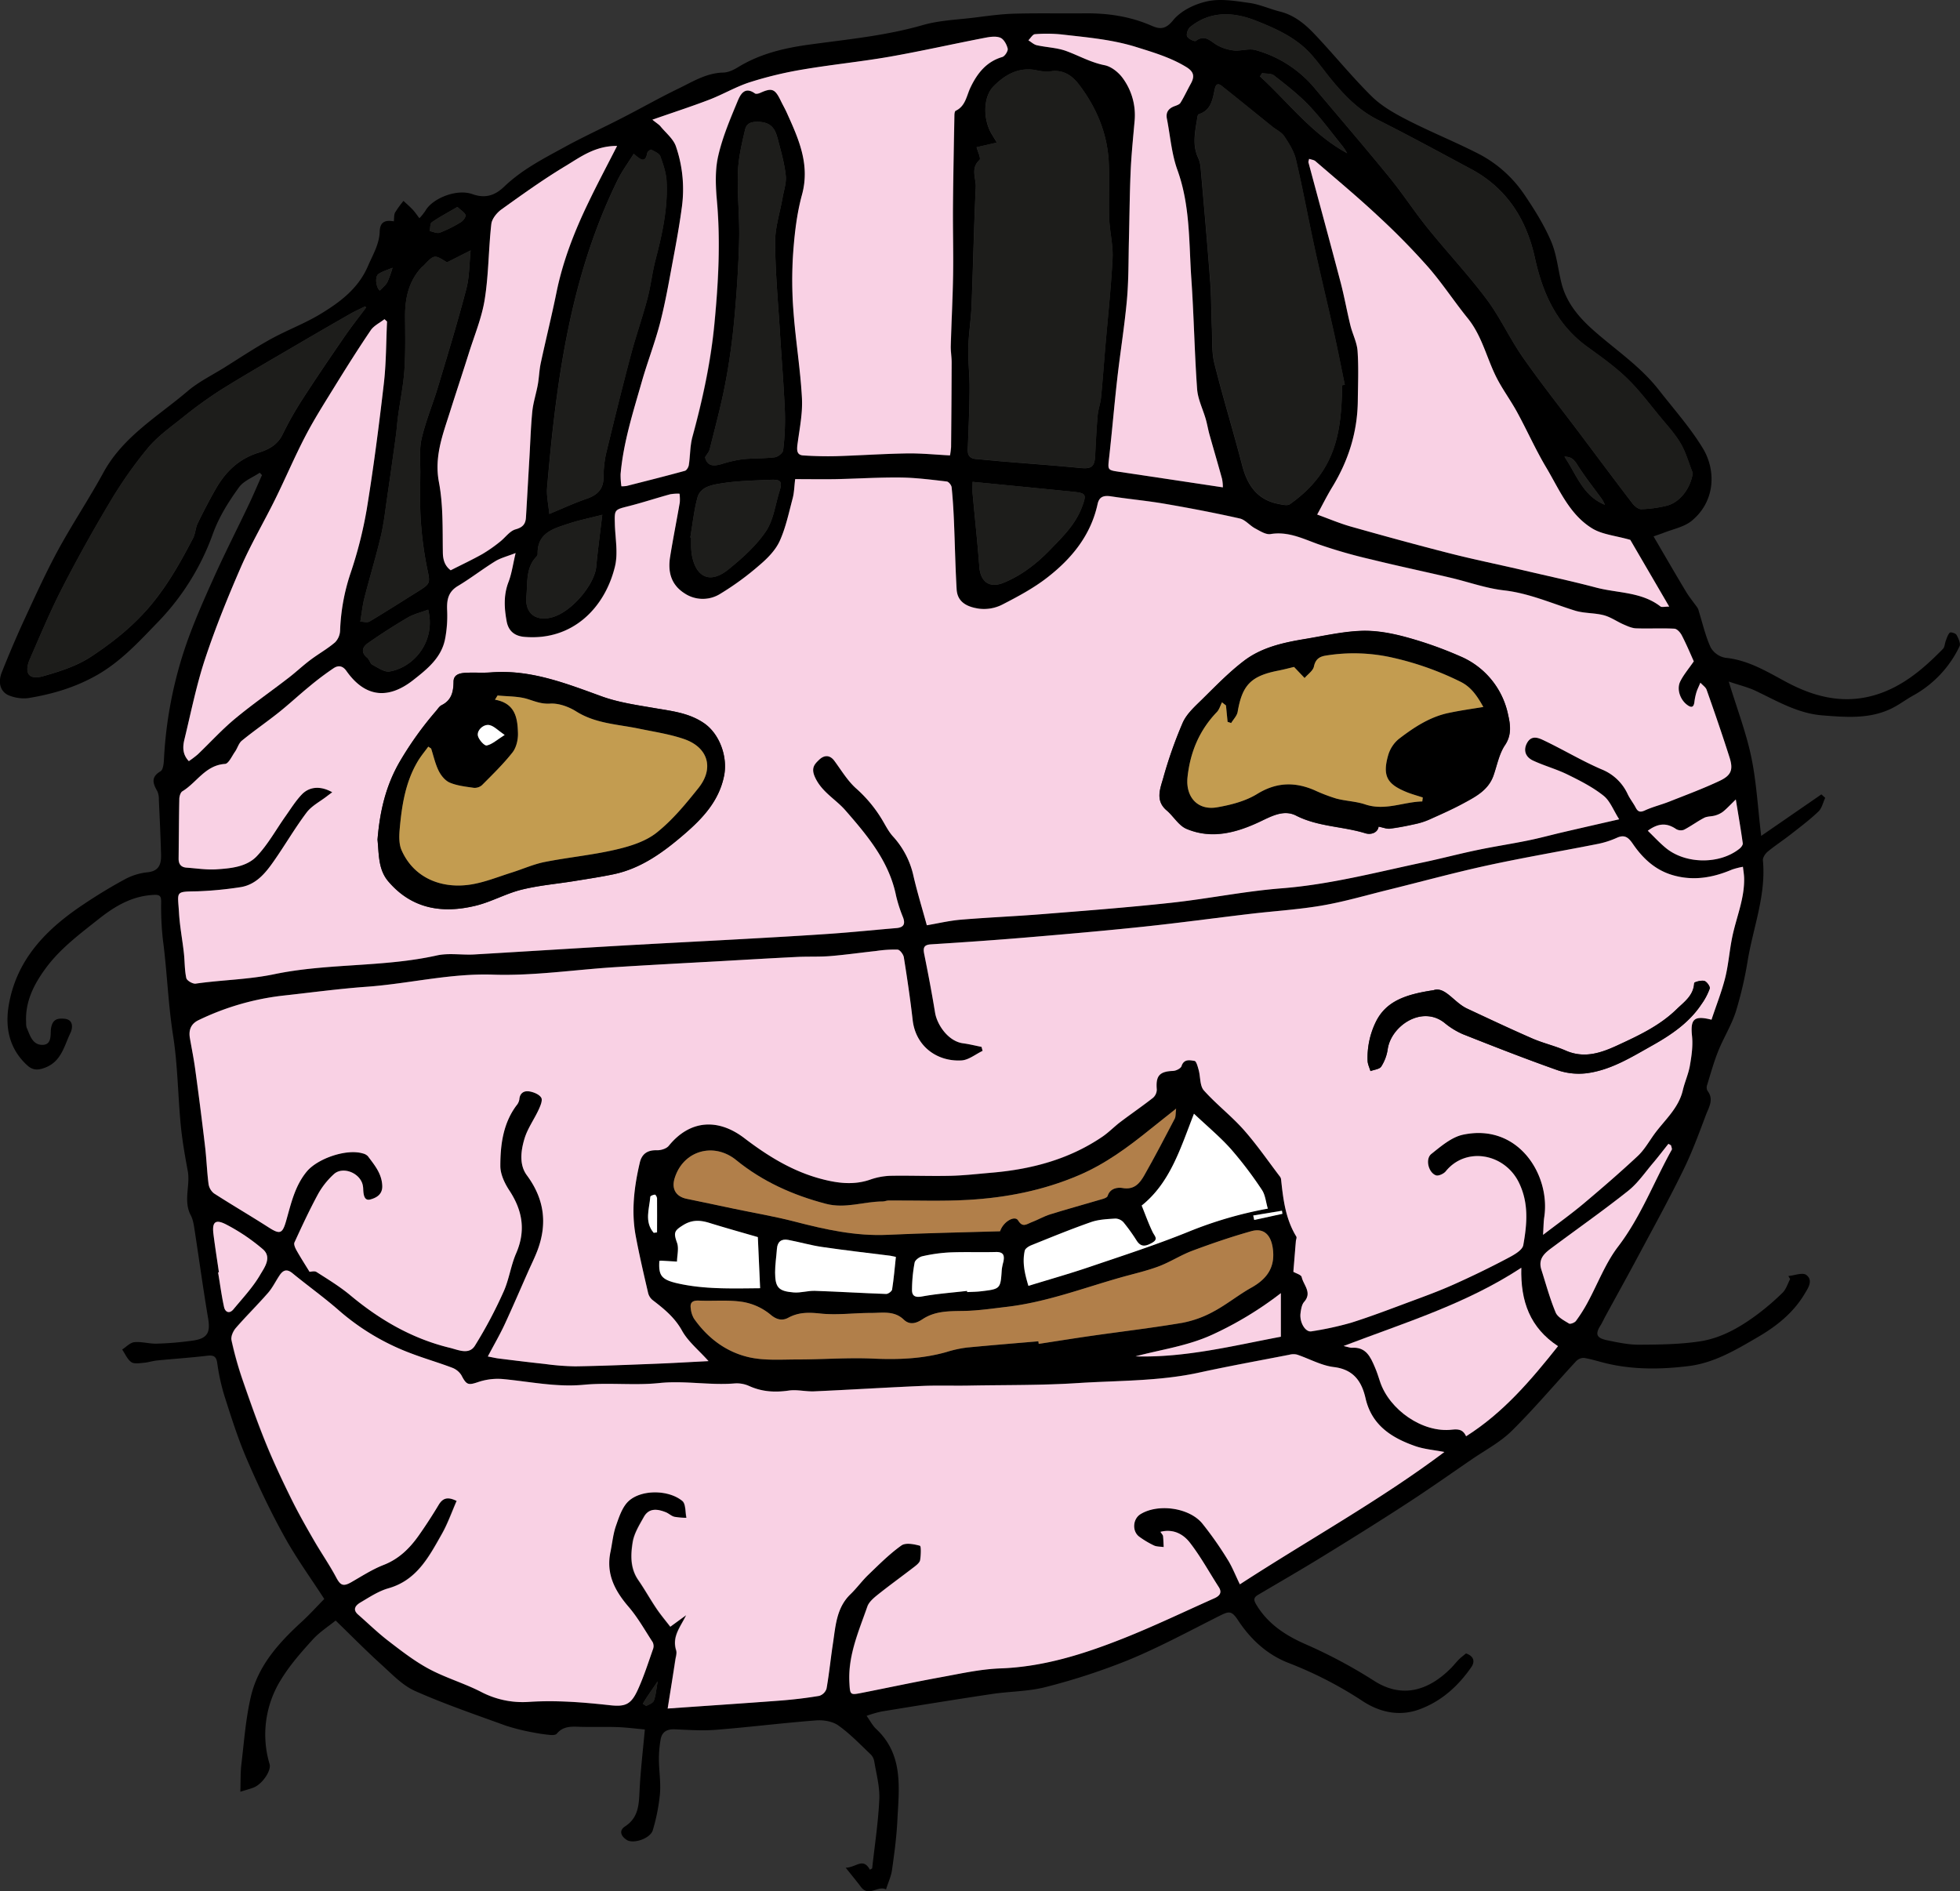 <svg xmlns="http://www.w3.org/2000/svg" viewBox="0 0 983.43 948.91"><rect x="0" y="0" width="983.43" height="948.91" fill="#333333" stroke="none"/><defs><style>.cls-1{fill:#f9d1e4;}.cls-2{fill:#1d1d1b;}.cls-3{fill:#b17f4a;}.cls-4{fill:#fff;}.cls-5{fill:#c39c50;}</style></defs><g id="Warstwa_2" data-name="Warstwa 2"><g id="Warstwa_1-2" data-name="Warstwa 1"><path d="M829.67,269.15c5.64,9.63,10.85,18.69,16.24,27.64,1.72,2.87,3.91,5.46,5.83,8.21a6.38,6.38,0,0,1,.67,1.82c1.9,6.06,3.3,12.35,5.94,18.07a10.67,10.67,0,0,0,7.4,5.16c11.66,1.16,21.17,7.17,31.06,12.43,13.23,7,27.15,10.59,42,6.8,14.64-3.73,25.78-13.17,36.06-23.69.93-.95.92-2.77,1.46-4.15s1-3.06,2-4c.46-.42,2.9.3,3.34,1.11.95,1.73,2.2,4.35,1.53,5.74a55.44,55.44,0,0,1-23.49,24.82c-2.88,1.61-5.58,3.56-8.45,5.21-11.65,6.68-24.24,5.61-36.9,4.62-12.39-1-22.7-7.19-33.5-12.33-3.75-1.78-7.88-2.75-13.46-4.64,4,13.24,8.65,25.26,11.27,37.7s3.29,25.43,5,39.75l30.21-20.83,1.92,1.72c-1.1,2.33-1.67,5.22-3.41,6.88-4.3,4.1-9.09,7.71-13.79,11.38-3.82,3-7.91,5.65-11.65,8.73-1.22,1-2.54,3-2.41,4.39,1.63,17.24-4.72,33.25-7.55,49.78a193.64,193.64,0,0,1-6,26c-2.19,6.86-6.14,13.14-8.85,19.86-2.22,5.51-3.81,11.28-5.57,17a3.76,3.76,0,0,0,.11,2.91c3.45,4.34.69,8.38-.74,12.2-3.53,9.39-7,18.85-11.44,27.84-7,14.37-14.76,28.41-22.3,42.53-5.44,10.19-11.06,20.29-16.59,30.43-.87,1.59-1.59,3.27-2.56,4.8-2.73,4.35-2.09,6.3,3.25,7.42s10.83,2.28,16.24,2.25c10.22-.06,20.56-.16,30.62-1.72,10.37-1.62,19.62-6.86,28.07-13.1a123.94,123.94,0,0,0,13.18-11.26c1.79-1.76,2.57-4.55,3.8-6.87l-.91-1.51c3.06-.28,7.14-1.92,9-.55,3.73,2.82.74,6.86-1,9.78-5.7,9.42-14,16-23.5,21.52-10.94,6.38-21.78,12.86-34.54,14.43-13.85,1.7-27.77,1.9-41.51-1.42-3.67-.89-7.28-2.08-11-2.68a5.29,5.29,0,0,0-3.94,1.66c-10.77,11.63-21,23.8-32.26,34.93-5.79,5.72-13.34,9.68-20.15,14.36-11.06,7.59-22,15.3-33.29,22.61-13.85,9-27.87,17.73-41.95,26.37-10.58,6.5-21.34,12.7-32,19-2.74,1.61-1.81,3.25-.54,5.32,5.83,9.51,14.83,15.23,24.6,19.48a250.64,250.64,0,0,1,34.4,18.4c14.09,8.93,27.31,4.72,38.46-6.52,1.39-1.41,2.61-3,4-4.38,1-1,2.26-1.93,3.48-2.95,3.82,1.27,4.69,4,2.66,6.9-6.67,9.61-15.17,17.27-26.3,21.26-9.86,3.54-19.59,1.35-28-4.1a196.61,196.61,0,0,0-37.28-19.24c-10.62-4.07-19-11.69-25.32-21.27-3.33-5-4.44-4.92-9.53-2.35-15,7.54-29.73,15.52-45.16,21.93a322.89,322.89,0,0,1-41.82,13.7c-8.74,2.3-18.09,2.17-27.11,3.53-18.48,2.77-36.93,5.77-55.37,8.78a61.11,61.11,0,0,0-7.51,2.17c1.61,2.23,2.89,4.8,4.86,6.65,13.84,13,11.37,29.78,10.56,46.05-.41,8.25-1.52,16.48-2.68,24.67-.46,3.2-1.91,6.25-3,9.75-4-2.21-8.67,4-12.61-1.3-2.17-2.91-4.5-5.69-7.62-9.62,5.3-.1,8.64-5.33,12.14,1l1.14-.65c1.26-11.57,3.06-23.11,3.58-34.71.28-6.31-1.52-12.73-2.55-19.08a6.45,6.45,0,0,0-1.82-3.46c-5.26-5-10.29-10.28-16.14-14.44-2.9-2.07-7.47-2.86-11.16-2.57-16.71,1.28-33.35,3.37-50.06,4.71-6.88.55-13.87.08-20.79-.23-4-.18-6.54,1.23-7.21,5.14a57.4,57.4,0,0,0-.86,9.88c.05,5.76,1,11.58.54,17.28a95.21,95.21,0,0,1-3.59,18.28c-1.21,4.22-9.77,7.07-13.08,4.92-2.92-1.89-4.06-4.69-.84-6.79,6.95-4.53,6.93-11.27,7.29-18.35.5-9.86,1.67-19.68,2.63-30.28-4.43-.4-8.95-1-13.48-1.18-6-.22-12,0-17.92-.13-4.58-.06-9.27-.83-12.77,3.42-.54.66-2.11.75-3.16.65a85.59,85.59,0,0,1-9-1.32,103.8,103.8,0,0,1-13.48-3.38C238.41,860.26,223,855,208.25,848.45c-6.38-2.85-11.64-8.5-17-13.34-7.46-6.75-14.53-13.94-22.84-22-3.47,2.83-8.05,5.73-11.56,9.6-5.65,6.22-11.32,12.65-15.69,19.78a51.94,51.94,0,0,0-5.88,42.72c.92,3.24-3.72,10-8,11.68-1.68.67-3.45,1.1-6.69,2.12.17-5,0-9.41.52-13.75,1.37-11.43,2.17-23,4.81-34.18,3.65-15.41,14-26.83,25.43-37.31,3.89-3.57,7.45-7.5,11.36-11.48C156,791.9,148.67,781.85,142.7,771c-7-12.6-13.18-25.67-18.87-38.9C119.38,721.8,116,711,112.56,700.24A104.33,104.33,0,0,1,109,683.88c-.5-3.36-1.87-4-5-3.64-8.38,1-16.79,1.55-25.19,2.38-2.28.23-4.51,1-6.8,1.18-2.07.17-4.73.65-6.15-.37-2-1.44-3.08-4.14-4.56-6.3,2-1.3,4-3.48,6.09-3.69,3.72-.36,7.58.87,11.35.74a159.81,159.81,0,0,0,18.3-1.58c7.09-1.07,8.56-4.09,7.4-11C102,647.13,100,632.54,97.77,618c-.43-2.76-.77-5.74-2-8.12-3.93-7.29-.2-15-1.56-22.33-1.42-7.67-2.78-15.37-3.53-23.13-1.43-14.92-1.5-30-3.83-44.81-2.52-16-3-32.18-5.13-48.2a149.25,149.25,0,0,1-.86-18.93c0-2.86-.63-3.6-3.62-3.47-10.86.48-19.51,5.6-27.71,12.1-9.62,7.63-19.47,14.92-26.81,25-5.91,8.14-10.2,16.71-9.6,27.09a7.36,7.36,0,0,0,.27,2.46c1.66,3.75,2.82,8.58,7.82,8.61s4-5.37,4.36-8.09c.7-4.83,3.36-5.37,6.89-5,4.76.51,3.83,5.13,2.93,7-3.16,6.45-4.49,14.32-12.66,17.48-3.56,1.37-6.2,1.47-9-1.07-9.11-8.3-11.27-19-9.31-30.39,4-23.16,19.17-38.31,37.8-50.65C49,449,56.07,444.72,63.31,440.83a30.86,30.86,0,0,1,10.93-3.19c5.84-.66,6.7-4.46,6.57-9-.25-9.12-.68-18.24-1.1-27.35a9.89,9.89,0,0,0-.77-4.29c-2.2-3.85-3.39-7.05,1.6-10,1.29-.75,1.61-3.81,1.72-5.85a208.72,208.72,0,0,1,10.81-56.76c4-11.71,9.05-23.08,14.13-34.37,5.6-12.45,11.82-24.62,17.68-36.94,2.31-4.85,4.38-9.79,6.57-14.69l-1.12-1.21c-3.55,2.4-8.1,4.08-10.44,7.35-5.24,7.27-10,14.74-13.17,23.56a123.35,123.35,0,0,1-28,44.56c-9.23,9.58-18.15,19.25-29.92,26C37.89,344.89,26.22,348.33,14,350.3a19.8,19.8,0,0,1-8.84-1.12c-4.78-1.56-6.48-6.32-4.2-12,3.47-8.67,7.11-17.29,11-25.76,5.47-11.8,10.83-23.68,17-35.09,7.25-13.35,15.71-26,23-39.36,9.88-18,27.31-28.06,42.2-40.73,5.37-4.57,11.9-7.79,18-11.56,7.81-4.88,15.49-10,23.54-14.46C144,165.63,153,162.32,161,157.43c9.71-5.92,18.76-12.64,23.62-23.92,2.44-5.68,5.71-11,5.89-17.27.14-4.74,2.52-6,7.1-5.18.2-1.64,0-3.27.63-4.44a53.33,53.33,0,0,1,4.21-5.82c1.48,1.39,3,2.69,4.42,4.17s2.38,3,3.56,4.53a27.68,27.68,0,0,0,3.1-3.87C216.9,99.7,228.94,94.55,237,97.4c6.81,2.41,11.56.46,16-3.77,8.84-8.48,19.59-14,30.12-19.75,9.79-5.38,20-10,29.92-15.16,9.09-4.67,18-9.74,27.18-14.18,7.24-3.49,14.16-7.94,22.7-8.13,2.48-.06,5.16-1.32,7.36-2.67,10.91-6.7,22.92-9.58,35.44-11.31C424.87,19.78,444.18,18,463,12.59c8.33-2.4,17.29-2.69,26-3.77,6.57-.82,13.16-1.76,19.76-1.95,11.81-.33,23.64-.06,35.46-.18,11.53-.12,22.67,1.49,33.35,6.12,4,1.74,7,2.35,11-2.59S599.55,2,605.86.63c6.68-1.42,14.09-.13,21.06.85,5.16.72,10.07,3,15.17,4.29C649,7.45,654.32,11.68,659,16.52c9.91,10.38,18.94,21.62,29.12,31.71,4.95,4.9,11.38,8.59,17.67,11.81,11.63,6,23.81,10.89,35.47,16.82a62.21,62.21,0,0,1,23.67,20.91c5,7.39,9.79,15.06,13.29,23.2,2.82,6.56,3.49,14,5.24,21.07,2.47,9.89,8.83,17.3,16.18,23.8,11.07,9.8,23.36,17.86,32.79,29.95,7.49,9.59,15.68,18.77,22,29.19,6.73,11.14,6.18,26.59-5.55,36.28-3.9,3.23-9.64,4.24-14.56,6.24C832.91,268,831.52,268.49,829.67,269.15Zm29.08,242.49c2.28-6.86,5-13.71,6.78-20.8,1.69-6.71,2.18-13.71,3.56-20.51,2-9.89,6.24-19.32,6-29.66,0-1.92-.39-3.84-.6-5.76a37.1,37.1,0,0,0-5.49,1.4c-9.73,4.14-19.64,5.82-30,2.71-8.61-2.58-14.77-8.37-19.68-15.52-2.13-3.1-4-5-8-3.18a45,45,0,0,1-9.43,3.07c-18.53,3.67-37.16,6.82-55.61,10.83-16.81,3.66-33.43,8.23-50.15,12.34-10.93,2.7-21.78,5.89-32.85,7.79-11.87,2-24,2.75-35.93,4.17-17.92,2.11-35.8,4.56-53.75,6.45-19.62,2.07-39.29,3.78-59,5.43-15.84,1.33-31.69,2.39-47.54,3.42-3.55.23-4,1.75-3.36,4.85,2,9.76,3.84,19.55,5.44,29.38,1,6.12,6.58,14.44,14.05,15.42,3.12.41,6.19,1.19,9.28,1.8.17.66.35,1.31.52,2-3.52,1.67-7,4.58-10.58,4.79-12.39.69-23-7.18-24.5-20.24-1.2-10.52-2.76-21-4.43-31.48-.24-1.49-2-3.8-3.14-3.88a60.77,60.77,0,0,0-10.83.7c-7.74.83-15.46,1.94-23.22,2.57-5.44.44-10.93.14-16.38.41-13.44.66-26.87,1.46-40.31,2.22-17.08,1-34.16,1.84-51.23,2.92-20.37,1.3-40.79,4.42-61.09,3.74-21.57-.72-42.19,4.56-63.33,6.08-14.19,1-28.32,3-42.47,4.5A131.4,131.4,0,0,0,99.65,511.8c-3.87,1.82-5.08,4.95-4.39,9,.9,5.22,2,10.41,2.67,15.65q2.59,19.09,4.88,38.22c.76,6.41,1,12.88,1.8,19.27a7.42,7.42,0,0,0,2.74,4.8c9,5.82,18.28,11.23,27.31,17,5.72,3.66,7,3.39,8.88-3.17,2.48-8.68,4.32-17.54,10.37-24.8,5.48-6.58,20-11.52,28.08-9.08a5.14,5.14,0,0,1,2.58,1.39c3.33,4.46,7,8.68,7.21,14.81.2,4.55-3.22,6.14-5.94,6.89-3.18.89-3.49-2.54-3.61-5.1a11.38,11.38,0,0,0-.33-2.47c-1.65-6-10.12-9.13-14.45-5.07a39.61,39.61,0,0,0-7.72,9.65c-4.34,8-8.19,16.28-12,24.56-.46,1,.41,2.86,1.09,4.07,2,3.61,4.29,7.11,6.47,10.66.69,0,2.47-.55,3.48.09,5.78,3.72,11.71,7.32,17,11.71,14.73,12.29,30.91,21.69,49.65,26.28,4.33,1.06,9.81,3.85,12.85-1a224.9,224.9,0,0,0,14.36-27.05c2.78-6.13,3.64-13.12,6.33-19.3,4.93-11.36,3.22-21.48-3.42-31.56-2.35-3.57-4.52-8.14-4.51-12.25,0-10.62,1.36-21.23,8-30.26a6.49,6.49,0,0,0,1.53-3.08c.21-3.35,2.43-4.52,5.06-4.08,2.17.36,4.91,1.48,5.93,3.16.78,1.27-.43,4.09-1.3,6-2.28,4.93-5.61,9.49-7.13,14.62-1.78,6-2.72,13,1.21,18.29,8.65,11.68,10.39,24,5.46,37.35-1.42,3.83-3.28,7.5-4.93,11.25-3.87,8.73-7.6,17.53-11.64,26.17-2.49,5.32-5.44,10.42-8.47,16.16,2.23.44,3.8.85,5.4,1,7.74,1,15.48,1.93,23.24,2.75a124.31,124.31,0,0,0,15.27,1.19c13.36-.21,26.71-.77,40.07-1.29,8.71-.35,17.42-.86,26.76-1.33-5.06-5.66-10.3-9.86-13.31-15.3-3.69-6.64-9.06-11-14.75-15.33a6.65,6.65,0,0,1-2.24-3.53c-2.19-9.48-4.42-18.95-6.21-28.51-2.33-12.39-.85-24.69,2-36.83,1-4.42,3.88-6.42,8.65-6.25,2,.07,4.82-.77,6-2.23,10.78-13.26,24.93-13.74,37.85-3.9,11.57,8.83,23.75,16.41,37.81,20.28,8.27,2.28,16.82,3.54,25.42.58A34.09,34.09,0,0,1,446.85,590c10.06-.22,20.14.2,30.2,0,6.92-.17,13.84-1,20.75-1.57,19.83-1.7,38.63-6.66,55.31-18,3.26-2.21,6-5.12,9.18-7.5,5.39-4.08,11-7.9,16.3-12.07a5.6,5.6,0,0,0,1.88-4.14c-.59-6.88,1.35-9.08,8.16-9.34,1.5-.06,3.87-1.23,4.25-2.4,1.24-3.79,4.25-3,6.53-2.62.91.13,1.63,2.94,2.09,4.62.91,3.4.5,7.82,2.55,10.13,6.2,7,13.76,12.79,20,19.78,6.6,7.44,12.26,15.71,18.31,23.64a2.9,2.9,0,0,1,.49,1.39c1,9.92,2.24,19.78,7.62,28.56.33.54-.15,1.56-.22,2.37-.43,5.13-.84,10.27-1.26,15.32,1.34.81,3.93,1.48,4.19,2.66.88,4,5.37,7.73,1.23,12.43-1.2,1.36-1.55,3.67-1.81,5.61-.63,4.59,2.39,9.73,5.46,9.18a161.3,161.3,0,0,0,19.77-4.38c10-3.15,19.82-6.92,29.66-10.58,7.26-2.69,14.54-5.35,21.6-8.5,8.89-4,17.68-8.21,26.3-12.75,3.41-1.79,8.43-4.3,8.94-7.16,1.86-10.44,2.88-20.95-2.21-31.38-7.17-14.67-26.56-18.16-36.71-5.63-1,1.25-3.66,2.47-4.93,2-3.78-1.38-5.43-8.24-2.28-10.73,4.84-3.85,10.11-8.41,15.85-9.64,27.81-5.93,44,20.25,40.81,41.25-.38,2.53-.36,5.11-.61,9,7.51-5.76,14.16-10.51,20.4-15.74,9.18-7.69,18.25-15.55,27-23.73,3.32-3.1,5.68-7.24,8.37-11,5.15-7.12,12.22-13,14.35-22.09,1-4.17,2.83-8.16,3.55-12.36.84-4.84,1.58-9.9,1.08-14.74C848.1,511.47,849.81,509.36,858.75,511.64ZM812.42,411.08c-2.92-4.57-4.59-9.31-7.93-11.95-5.39-4.27-11.71-7.49-17.94-10.54-5.57-2.73-11.66-4.36-17.29-7-4.09-1.91-5-5.5-3-9,2.37-4.08,6-2.27,8.68-1,9.6,4.59,18.77,10.11,28.52,14.32a24.33,24.33,0,0,1,13.2,12.44c1.11,2.35,2.79,4.43,4,6.73s2.27,2.58,4.69,1.47c3.85-1.77,8-2.77,12-4.33,8.53-3.38,17.16-6.57,25.45-10.48,5.87-2.77,6.9-5.66,5-11.72-3.63-11.4-7.56-22.71-11.52-34-.45-1.27-1.9-2.19-3.12-3.54-.89,2.12-1.58,3.45-2,4.86a29,29,0,0,0-1,4.8c-.33,2.81-1.56,3-3.63,1.48-3.51-2.59-5.38-7.93-3.43-11.85,1.67-3.34,4.17-6.26,6.75-10-1.68-3.68-3.67-8.43-6-13-.74-1.44-2.39-3.31-3.72-3.38-6.39-.33-12.83.05-19.23-.18-2.12-.08-4.28-1.08-6.28-1.95-3.35-1.46-6.45-3.71-9.92-4.62-4.73-1.24-9.9-.89-14.54-2.34-11.78-3.67-23-8.72-35.58-10.15-9.08-1-17.91-4.26-26.88-6.36-13.17-3.09-26.41-5.87-39.53-9.12a253.88,253.88,0,0,1-27-7.76c-7.73-2.84-15-6.46-23.68-5-2.36.38-5.27-1.52-7.69-2.82-2.72-1.46-5-4.38-7.77-5-12.44-2.8-25-5.2-37.54-7.36-8.87-1.53-17.86-2.34-26.75-3.71-3.59-.55-6.16-.22-7.05,3.9-3.43,15.74-13.1,27.43-25.37,36.91-6.88,5.33-14.73,9.52-22.5,13.51a20.3,20.3,0,0,1-11.22,2.05c-7.7-1-11.29-4.24-11.62-9.78-.67-11.42-.86-22.88-1.35-34.31-.24-5.64-.58-11.27-1.16-16.87-.11-1.08-1.49-2.79-2.43-2.9-7.73-.87-15.48-1.88-23.23-2-10.74-.12-21.49.59-32.23.81-6.77.14-13.54,0-20.61,0-.47,3.78-.5,6.79-1.25,9.61-1.94,7.29-3.48,14.82-6.59,21.61-2.12,4.62-6.17,8.66-10.14,12a141.42,141.42,0,0,1-19.57,14.29,16.48,16.48,0,0,1-17.94-.13c-6.93-4.38-8.52-10.91-7.32-18.38,1.46-9.14,3.29-18.22,4.86-27.34a21.76,21.76,0,0,0-.14-4.33,22.23,22.23,0,0,0-4.64.28c-7,1.93-13.92,4.23-21,6s-7,1.58-6.81,8.85,1.69,14.64.07,21.36c-5,20.7-21.25,37.46-45.48,35.35-4.95-.43-8-3-8.87-7.77-1.23-6.65-1.62-13.14.9-19.72,1.63-4.23,2.23-8.86,3.58-14.57-4.23,1.67-7.53,2.46-10.27,4.15C242,285.6,236.1,290.21,229.7,294c-4.91,2.94-5.63,7-5.42,12.12a61.42,61.42,0,0,1-1.07,14.71c-1.9,9.23-8.88,14.83-15.85,20.32-12.78,10.07-24.36,8.64-33.62-4.51-2-2.79-4.23-2.81-6.37-1.41a144.8,144.8,0,0,0-12.12,9.12c-5.22,4.26-10.15,8.87-15.41,13.07-6.09,4.85-12.52,9.29-18.56,14.2-1.59,1.3-2.19,3.76-3.44,5.55-1.54,2.21-3.18,6-5,6.12-9.86.64-14.18,9.36-21.39,13.73-1,.59-1.52,2.58-1.55,3.93-.22,9.92-.23,19.85-.35,29.78,0,2.79,1.19,4.41,4,4.61,5,.34,10,1.16,14.91.84,7.28-.47,15.21-1.19,20.37-6.64,5.61-5.94,9.64-13.36,14.42-20.1,2.59-3.64,5-7.49,8-10.71,4-4.18,9.64-4.47,15.38-1.23-1,.76-1.85,1.36-2.66,2-3.47,2.69-7.67,4.82-10.22,8.2C148,415.51,143.05,424,137.45,432c-4.32,6.16-9.11,12.14-17.28,13.23a184.84,184.84,0,0,1-21.12,2c-11.48.21-9.86-.18-9.21,11.15.38,6.6,1.68,13.14,2.41,19.72.48,4.23.33,8.56,1.23,12.68.27,1.26,3.23,3,4.71,2.78,13.11-1.89,26.33-2,39.45-4.74,26.8-5.59,54.62-3.4,81.51-9.4,6-1.34,12.54-.15,18.8-.5,24.72-1.41,49.42-3,74.13-4.45,20.07-1.16,40.14-2.14,60.21-3.27,15.08-.84,30.16-1.68,45.22-2.73,10.76-.75,21.48-1.88,32.22-2.78,3.56-.3,4.64-1.9,3.4-5.3a73.77,73.77,0,0,1-3.5-10.79c-3.45-17.35-14.38-30.32-25.46-43-5-5.71-12-9.24-15.38-16.93-1.91-4.4,0-6.34,2.2-8.43,2.34-2.26,5.24-2.74,7.68.56,3.48,4.72,6.57,9.95,10.86,13.79A67,67,0,0,1,443,411.9c1.58,2.71,3.07,5.59,5.17,7.86a42.93,42.93,0,0,1,10.24,20c1.89,8.1,4.34,16.06,6.64,24.46,5.37-.9,11.19-2.3,17.08-2.8,13.55-1.14,27.14-1.68,40.69-2.77,21.63-1.74,43.28-3.37,64.85-5.72,18.52-2,36.86-5.8,55.41-7.25,24.26-1.9,47.6-8.06,71.21-13.06,8.9-1.88,17.71-4.22,26.62-6.08,8.46-1.77,17-3.07,25.48-4.8,5.94-1.2,11.8-2.81,17.7-4.18C793.25,415.46,802.45,413.37,812.42,411.08ZM335,857.26c19.84-1.4,38-2.6,56.22-4,6.6-.51,13.2-1.28,19.72-2.38a5.6,5.6,0,0,0,3.67-3.65c1.32-7.48,2.05-15.06,3.2-22.57,1.34-8.79,1.71-17.92,8.79-24.76,3.21-3.1,5.85-6.79,9.07-9.87,5.31-5.1,10.55-10.37,16.5-14.61,2.1-1.5,6.32-.69,9.27.13.7.2.52,4.73.14,7.17-.19,1.2-1.61,2.39-2.72,3.25-6,4.67-12.26,9.13-18.23,13.89-2.16,1.73-4.69,3.78-5.54,6.21-4.31,12.41-9.76,24.59-9,38.26.33,5.89.32,6.2,5.71,5.14,13.34-2.61,26.64-5.48,40-7.92,9.95-1.81,20-4.08,30-4.45,21.6-.77,41.71-7.14,61.43-14.94,15.53-6.15,30.62-13.41,45.88-20.21,2.57-1.14,4.2-2.73,2.23-5.77-4.81-7.46-9.06-15.35-14.52-22.3-3.17-4-8.11-7-14.67-5.31.68,1.08,1.23,1.58,1.3,2.13.2,1.82.23,3.67.32,5.51-1.65-.24-3.47-.13-4.92-.81a45.93,45.93,0,0,1-7.26-4.33c-3.76-2.68-3.39-8.94.55-11.36,8.8-5.41,24.43-3.34,31,4.67a177.76,177.76,0,0,1,12.59,17.91c2.35,3.68,3.94,7.85,6.27,12.63,34.82-22.61,70.5-42.26,102.61-66.41-5.15-1-10.17-1.36-14.76-3-11.78-4.16-21.69-10.44-24.79-23.93-1.92-8.37-5.95-14.47-15.91-15.68-6.32-.77-12.31-4.19-18.5-6.26a7.91,7.91,0,0,0-3.83.08c-15.07,2.93-30.19,5.67-45.2,8.94-20.1,4.39-40.59,4-60.92,5.27-17.78,1.16-35.65.93-53.48,1.24-8.2.15-16.42-.15-24.61.2-18.06.77-36.11,1.91-54.16,2.71-4.25.19-8.63-1-12.78-.39-6.94,1-13.43.63-19.88-2.28a15.13,15.13,0,0,0-7.23-1.3c-12.62,1-25.14-1.52-37.86-.19-12.5,1.3-25.3-.32-37.82.86-13.67,1.3-26.77-1.51-40.12-2.81a30.68,30.68,0,0,0-12.49,1.34c-5.42,1.84-6.24,1.8-8.9-3.33a9.41,9.41,0,0,0-4.82-3.79c-6.79-2.57-13.79-4.58-20.57-7.18a117.56,117.56,0,0,1-35.92-21.38c-7.54-6.61-15.73-12.46-23.49-18.82-2.85-2.33-4.74-1.46-6.46,1.13-1.94,2.89-3.47,6.12-5.73,8.72-5.24,6-11,11.61-16.17,17.63-1.36,1.56-2.59,4.29-2.2,6.12a176.87,176.87,0,0,0,5.57,19.93c3.66,10.7,7.45,21.38,11.71,31.85,3.8,9.34,8.12,18.48,12.58,27.54,3.5,7.12,7.44,14,11.4,20.93,3.65,6.35,7.86,12.38,11.29,18.83,2.11,4,3.51,4.69,7.62,2.33,5.3-3,10.51-6.42,16.16-8.62,7.7-3,13.08-8.34,17.63-14.78q5.31-7.5,10-15.39c2.15-3.58,4.7-4.06,9-1.94-2.54,5.74-4.55,11.52-7.51,16.76-6.43,11.36-12.52,23-26.73,27.08-5,1.42-9.56,4.48-14.11,7.16-2.16,1.27-4.08,3.35-1.1,6,5.06,4.43,9.89,9.16,15.21,13.24,6.56,5,13.17,10.18,20.4,14.06,8.42,4.51,17.8,7.21,26.29,11.6a45,45,0,0,0,23.95,4.94c13.62-.88,27.06.21,40.53,1.69,7.65.84,10.52-.33,13.87-7.62,3.08-6.7,5.32-13.79,7.78-20.77a4.34,4.34,0,0,0-.33-3.37c-3.85-6-7.36-12.26-12-17.61-7-8.1-11.41-16.61-9.1-27.58.92-4.38,1.3-8.94,2.77-13.12,1.55-4.4,3.17-9.48,6.42-12.43,6.49-5.87,20-5.68,26.87,0,1.79,1.48,1.43,5.56,2.06,8.45a34.81,34.81,0,0,1-6.08-.51c-1.55-.39-2.84-1.73-4.37-2.31-4.11-1.58-8.33-2.21-10.9,2.38-2.26,4-4.9,8.27-5.61,12.7-1,6.39-1.29,13.1,2.82,19,3.19,4.61,5.91,9.54,9.05,14.19,2.16,3.21,4.68,6.18,7,9.21l7.94-5.79c-2.78,5.89-7.15,10.62-5,17.63.45,1.45-.18,3.27-.43,4.89C337.69,840.73,336.43,848.51,335,857.26ZM311.79,244a18.23,18.23,0,0,0,2.66-.15c9.77-2.48,19.55-4.93,29.26-7.6.88-.24,1.78-1.84,2-2.93.72-4.73.57-9.67,1.83-14.24,5.11-18.6,9.2-37.4,11-56.61,2-20.51,3.11-41,1.26-61.68-.66-7.39-1-15.19.6-22.33,2.12-9.45,6-18.56,9.73-27.56,1.32-3.17,3.44-7.82,8.76-4,.55.39,1.87.06,2.66-.3,5.82-2.63,7.37-2.06,10.23,3.85,1,2.07,2.16,4.08,3.11,6.18,5.9,13.07,11.76,25.89,7.59,41.13-2.62,9.6-3.75,19.73-4.46,29.7a201.36,201.36,0,0,0,.21,29.06c1.07,14.47,3.48,28.84,4.24,43.31.41,7.82-1.28,15.78-2.31,23.65-.36,2.76-.13,4.87,3,5.05,5.59.33,11.22.51,16.81.35,11.77-.35,23.52-1.18,35.29-1.37,7.08-.11,14.18.62,21.49,1a37.53,37.53,0,0,0,.54-4.2q.19-21.21.29-42.43c0-2.78-.52-5.57-.44-8.35.33-12,1-23.91,1.17-35.87.18-11.26-.16-22.53-.07-33.8.13-15.36.44-30.71.72-46.07,0-.75.17-2,.63-2.19,5-2.38,5.43-7.57,7.48-11.8,3.38-7,7.88-12.85,15.92-15.19,1.28-.38,3-3,2.7-4.22-.48-2.07-2-4.78-3.72-5.47-2.28-.88-5.29-.41-7.87.09-15.88,3.09-31.68,6.67-47.61,9.45-14.51,2.53-29.2,4-43.72,6.44a191.91,191.91,0,0,0-26.36,6.33c-7.08,2.26-13.62,6.16-20.58,8.84-9,3.46-18.19,6.43-28.46,10,2.25,1.84,3.38,2.5,4.16,3.45,2.69,3.23,6.36,6.17,7.65,9.92a66.22,66.22,0,0,1,3,30.43c-1.15,8.62-2.69,17.2-4.3,25.75-2,10.69-3.83,21.45-6.53,32-2.58,10.08-6.4,19.83-9.26,29.84-4.36,15.27-9.25,30.45-10.66,46.41A38.73,38.73,0,0,0,311.79,244ZM818,270.88c-7.5-2.15-14.15-2.67-19.22-5.78-11.45-7-16.51-19.58-23.07-30.6-5.33-8.95-9.58-18.53-14.56-27.69-2.92-5.36-6.53-10.34-9.46-15.69-5.59-10.2-7.73-22-15.26-31.36-6.85-8.47-12.81-17.68-20-25.86a352.53,352.53,0,0,0-25.05-25.51C681.24,98.89,670.53,90,660,80.85c-.75-.65-2-.74-3.17-1.15-.17.89-.42,1.4-.31,1.81,5.41,20.2,10.92,40.37,16.24,60.6,1.84,7,3.08,14.14,4.8,21.17,1.06,4.33,3.29,8.51,3.59,12.85.58,8.31.21,16.68.12,25-.17,15.57-4.66,29.86-12.74,43.13-2.79,4.57-5.17,9.39-7.64,13.91,5.88,2.11,11.36,4.45,17,6.06,16.35,4.62,32.74,9.12,49.2,13.32,11.83,3,23.8,5.47,35.7,8.22,12.65,2.94,25.36,5.67,37.91,9,10.87,2.89,22.85,2.09,32.43,9.51.66.52,2.07.07,4.38.07C830.47,292.23,823.9,281,818,270.88Zm-328-197c.49,2,2.29,5.62,1.46,6.39-4.62,4.23-1.68,9.19-1.89,13.65-.93,19.84-1.33,39.7-2.11,59.55-.28,7-1.45,13.93-1.62,20.9s.68,13.9.63,20.84c-.08,10.08-.5,20.15-.91,30.22-.13,3.12,1.1,4.66,4.19,4.91,4.47.36,8.92.84,13.38,1.21,12.95,1.09,25.91,2,38.84,3.27,5.57.55,7.23-.52,7.5-6.06.34-6.74.66-13.49,1.25-20.21.26-3.05,1.39-6,1.7-9.06.82-8.28,1.4-16.59,2.11-24.89,1.27-15,2.92-30,3.68-45,.34-6.67-1.46-13.42-1.7-20.15-.33-9.55.29-19.15-.25-28.69-.81-14.25-6.3-27-14.86-38.25-3.12-4.12-7.29-7.3-13.14-6.84a23,23,0,0,1-7.27-.17c-9.24-2.32-16.57,1.81-22.43,7.75-5.56,5.64-5.25,17.08-.91,24.17l2.52,4.14Zm183.4,119.43,1.32-.24c-1.8-8.69-3.5-17.41-5.43-26.08-3.14-14.11-6.57-28.16-9.64-42.29-3.24-14.87-6-29.85-9.45-44.66-1-4.13-3.44-8-5.85-11.64-1.39-2.08-4.06-3.28-6.11-4.93-8.37-6.74-16.69-13.54-25.11-20.21-1.66-1.32-3-1.61-3.63,1.46-1.09,5-1.76,10.63-8,12.57-.33.11-.62.8-.69,1.25-1,6.85-2.86,13.7.28,20.52a14.72,14.72,0,0,1,1.28,4.72c1.68,19.16,3.38,38.32,4.83,57.5.58,7.76.5,15.57.84,23.35.26,5.91-.16,12,1.25,17.67,4.26,17.09,9.48,33.93,13.89,51,2.6,10.07,7.5,17.49,18.31,19.58,1.86.36,4.41,1,5.65.15,7.44-5.25,13.83-11.55,18.3-19.69C672.42,220.75,673.11,207.06,673.46,193.26Zm175.91,44c-2-5-3.41-10.25-6.08-14.82-2.8-4.8-6.69-9-10.26-13.32-5.45-6.58-10.57-13.52-16.7-19.41s-13.18-10.87-20.09-15.9C781,162.72,774,147.07,770.12,129.31,765.88,110,756,94.38,738.05,84.79,722.5,76.46,707,68,691.24,60.09,681.17,55,673.87,47.2,667,38.69c-3.09-3.85-6-7.89-9.29-11.56-7.47-8.31-17.55-12.77-27.55-16.74C619,6,607.45,5.3,597.21,13.5c-1.15.92-2.09,3.56-1.58,4.74S599.36,21,600,20.51c4.73-3.49,7.44.38,10.9,2.26a22.14,22.14,0,0,0,8.21,2.55c3.59.34,7.52-1.11,10.85-.19a59.19,59.19,0,0,1,29.91,19.42C672.34,59.38,685,74.08,697.22,89.09c6.7,8.22,12.49,17.17,19.15,25.42,9.68,12,20.28,23.26,29.5,35.58,6.86,9.17,11.68,19.85,18.25,29.26,9.16,13.1,19.12,25.65,28.73,38.43,8.72,11.61,17.39,23.26,26.21,34.79,1.05,1.36,3,3,4.47,2.92a60.61,60.61,0,0,0,12.78-1.76C843.14,252,848.34,244.7,849.37,237.24ZM194.2,161.33l-1.29-1.19c-2.34,1.84-5.32,3.24-6.91,5.58-6.41,9.47-12.5,19.16-18.51,28.89-4.94,8-10,16-14.32,24.3-5.37,10.32-9.92,21.07-15.07,31.52-5.66,11.46-12.18,22.52-17.28,34.22-6.6,15.14-12.81,30.52-18,46.19-4.34,13.12-7,26.8-10.31,40.27-.88,3.66-1,7.42,2.24,10.79a50.15,50.15,0,0,0,4.5-3.41c6.23-5.95,12-12.38,18.66-17.87,8.76-7.29,18.16-13.83,27.21-20.79,3.76-2.89,7.25-6.14,11-9s8.25-5.37,12-8.55a9,9,0,0,0,2.53-6,101.5,101.5,0,0,1,5.15-28.45A211.42,211.42,0,0,0,184,255.41c3.41-20.88,6.12-41.89,8.55-62.91C193.79,182.19,193.71,171.73,194.2,161.33Zm-10.52-7-.43-.62c-2.44,1.21-4.95,2.31-7.31,3.65q-13.38,7.64-26.67,15.42c-12.9,7.57-25.9,15-38.59,22.92a218.29,218.29,0,0,0-19.61,14.26c-5.94,4.71-12.27,9.26-17,15a212.13,212.13,0,0,0-18.66,26.61Q42.61,272.89,31.24,295c-6,11.63-11,23.72-16.25,35.71-3,7-.56,10.59,6.52,8.61,8.38-2.35,17.09-5.13,24.25-9.86,10.54-7,20.45-14.75,29-24.7,9.16-10.69,15.75-22.51,22.12-34.7,1.18-2.26,1.18-5.12,2.3-7.42,2.89-5.93,5.92-11.8,9.2-17.51,4.93-8.56,11.63-15,21.43-18,4.86-1.51,9.39-3.84,11.92-9a169.19,169.19,0,0,1,9.75-17.32c6.79-10.54,13.84-20.92,20.95-31.25C176,164.31,179.91,159.36,183.68,154.31Zm126-81.1c-11.23,0-18.58,5.72-26.14,10.27-11,6.63-21.46,14.14-31.89,21.63-2.32,1.67-4.79,4.71-5.09,7.36-1.42,12.57-1.35,25.33-3.31,37.79-1.45,9.17-5.14,18-7.95,26.92-3.11,9.9-6.4,19.75-9.53,29.65-3.62,11.43-7.92,22.4-5.48,35.21,2.17,11.43,1.78,23.4,1.95,35.13.06,4.06,1.15,6.89,3.94,9,5.49-2.79,10.78-5.27,15.87-8.13a74,74,0,0,0,8.76-6.12c2.69-2.06,4.9-5.41,7.87-6.27,3.65-1,5-2.72,5.24-6,.57-9.5,1.1-19,1.65-28.5.48-8.19.72-16.4,1.52-24.55.45-4.57,1.95-9,2.77-13.57.64-3.57.72-7.26,1.48-10.8,2.53-11.79,5.45-23.5,7.86-35.32,3.23-15.83,9.06-30.71,16-45.17C299.66,92.39,304.51,83.27,309.63,73.21ZM613.57,244.53a22.3,22.3,0,0,0-.39-4.24c-2-7.44-4.24-14.85-6.33-22.29-.7-2.53-1.12-5.14-1.84-7.66-1.45-5.06-4-10-4.35-15.15-1.32-18.32-1.6-36.72-2.88-55.05s-.54-37-7-54.83c-2.95-8.16-3.59-17.14-5.28-25.75-.62-3.14.76-5.08,3.63-6.21,1.14-.45,2.62-.87,3.18-1.77,1.91-3.09,3.43-6.43,5.2-9.61,2.06-3.72,1.45-6.1-2.5-8.47-7.76-4.67-16.15-7.16-24.72-9.85-12.38-3.89-25-4.9-37.67-6.37a73,73,0,0,0-13.31-.13c-1.16.08-2.21,2-3.31,3.07,1.41.85,2.71,2.13,4.22,2.47,4.94,1.11,10.21,1.21,14.88,2.95,6.36,2.35,12.23,5.7,19.1,7.07,3.44.68,7.15,3.67,9.27,6.66a31.38,31.38,0,0,1,5.84,21.17c-.71,8.48-1.59,17-2,25.46-.51,11.54-.57,23.09-.87,34.63-.27,10-.15,20-1,29.86-1.2,13.19-3.34,26.29-4.84,39.45s-2.59,26.42-4.08,39.6c-.72,6.4-.94,6.31,5.37,7.24C579,239.32,596.05,241.9,613.57,244.53ZM521,673l.17,1.3c8.75-1.34,17.5-2.76,26.27-4,15.23-2.18,30.53-4,45.69-6.54a53,53,0,0,0,15.74-5.67c6.6-3.51,12.49-8.35,19-12,8.07-4.51,12.17-10.5,10.69-20.08-1-6.41-4.46-10-10.7-8.25-10,2.77-19.85,6.18-29.58,9.81-5.86,2.19-11.22,5.74-17.09,7.92-6.28,2.33-12.89,3.78-19.35,5.63-18.74,5.34-37.06,12.29-56.57,14.59-7,.83-14.05,1.88-21.09,2.06-7.4.19-14.72-.2-21.29,4.15-3,2-6.33,3.18-9.45.2-4.79-4.59-10.76-3.32-16.38-3.33-8.48,0-17,1.18-25.4.3-5.85-.62-10.9-.75-16.2,2.13-2.75,1.49-5.64,1.17-8.86-1.59a29.61,29.61,0,0,0-14-6.38c-7.17-1.12-14.63-.33-21.95-.66-3.1-.14-4.53.85-4.07,3.88a12.5,12.5,0,0,0,1.61,5.15c6.85,9.76,16.13,16.78,27.61,19.39,7.8,1.77,16.2,1.13,24.34,1.12,12.65,0,25.33-1,37.95-.43s24.74.12,36.82-3.31a58.64,58.64,0,0,1,10.15-2.23C497,675,509,674.07,521,673ZM275.6,257.88c7.19-3,12.87-5.62,18.77-7.63,5.22-1.79,8.32-4.65,8.47-10.45A57.6,57.6,0,0,1,304,228c4-16.55,8.07-33.08,12.42-49.54,2.52-9.56,5.82-18.9,8.36-28.45,1.71-6.41,2.4-13.08,4.07-19.5,3.37-12.89,6.23-25.85,5.6-39.23-.21-4.35-1.66-8.74-3.18-12.87-.55-1.49-2.91-2.41-4.59-3.31-.29-.15-1.81,1-1.93,1.67-1,5.49-3.47,3.24-6.81.43-2.74,4.43-5.76,8.49-8,13-24,48.77-30.91,101.5-35.47,154.74C274.2,249,275.2,253.24,275.6,257.88Zm460,462.77c18.71-11.8,32.64-28.26,46.07-45.23-14-9.21-18.86-22.33-18.41-39.34-27.7,18.18-58.19,27.42-89.17,39.26,2.4.53,3.3.95,4.17.89,7.12-.5,9.37,4.7,11.57,9.87,1,2.28,1.73,4.66,2.5,7,4.64,14.25,21.45,26,36.22,24.21C732.68,716.84,734.31,717.89,735.62,720.65ZM590.12,556.26C585,560.33,581,563.49,577,566.71c-11.1,9-22.36,17.33-35.77,23-17.83,7.61-36.32,11.21-55.37,12.31-13.3.77-26.68.22-40,.31-1,0-1.95.49-2.93.49-9.5,0-18.63,3.75-28.51,1.16-16.57-4.34-31.78-11.15-45-21.93-11.27-9.16-26.67-4.79-30.91,9.21-1.61,5.31.73,9.14,6.09,10.23,7.78,1.57,15.53,3.26,23.29,4.88,10.36,2.17,20.81,3.92,31,6.57,15.27,3.95,30.5,7.34,46.46,6.61,18.92-.88,37.87-1.22,56.48-1.78,1.63-5,7.45-8.09,9.05-5.45,2.29,3.78,4.35,1.77,6.54,1,3.25-1.2,6.3-3,9.59-4.05,8-2.5,16.06-4.68,24.07-7.07,1.7-.51,4.38-1.05,4.72-2.15,1.24-4.06,5.4-4.33,7.36-4,5.94,1.09,8.72-2.37,11-6.31,5.36-9.36,10.31-18.95,15.32-28.51C590,560.26,589.79,558.89,590.12,556.26ZM353.77,229.43c1.08,4.52,4.27,4.55,8.09,3.47a65,65,0,0,1,10.55-2.46c5.42-.58,10.94-.34,16.34-1,1.58-.19,4-2.13,4.19-3.48a128,128,0,0,0,.89-19.17c-.55-13.23-1.66-26.43-2.47-39.66-.93-15.18-2.35-30.36-2.44-45.55-.05-7.46,2.45-14.92,3.74-22.39.65-3.7,2-7.5,1.59-11.11-.59-5.72-2.17-11.36-3.63-16.95-1.32-5.08-2.43-9.63-9.87-10-4.27-.19-6.22,1-6.91,3.92-1.66,7.06-3.36,14.27-3.6,21.47-.38,11.23.9,22.52.63,33.76-.34,13.55-1.24,27.1-2.5,40.6-1,10.64-2.48,21.27-4.5,31.76-2.12,11-5.07,21.88-7.78,32.78C355.75,226.77,354.66,227.93,353.77,229.43Zm-173,82.48c1.53,0,3.52.61,4.72-.1,8.36-5,16.56-10.25,24.82-15.41,5.82-3.64,5.51-4.13,4.05-11.09a177.48,177.48,0,0,1-3.21-24.1c-.56-8-.3-16.16-.25-24.25,0-5.67-.59-11.56.68-17,2.06-8.8,5.61-17.23,8.22-25.91,4.89-16.27,9.86-32.53,14.16-49,1.63-6.18,1.5-12.83,2.19-19.41l-11.87,6c-6.37-4-6.37-4-11.81,1.74-.22.24-.56.37-.79.61-6.62,7.05-8.48,15.66-8.42,25,.06,8.89.26,17.82-.34,26.68-.52,7.7-2.12,15.33-3.17,23-.47,3.45-.68,6.93-1.16,10.38q-2.13,15.51-4.39,31c-.93,6.33-1.62,12.74-3.11,19-2.49,10.43-5.61,20.72-8.28,31.11C181.89,303.79,181.52,307.57,180.78,311.91Zm392.06,293c1.93,4.78,3.47,9.12,5.45,13.25,1,2.1,3.1,3.55-.42,5.47-3.1,1.7-5.41,2.2-7.59-1.16a93.26,93.26,0,0,0-6.58-9.17,5.72,5.72,0,0,0-4.1-1.91c-4.11.27-8.41.44-12.24,1.78-10.1,3.53-20,7.61-29.94,11.6-1.3.52-3.06,1.64-3.3,2.77-1.35,6.06.12,11.86,1.84,17.62,10.6-3.26,20.62-6.09,30.46-9.43,16.81-5.71,33.73-11.18,50.16-17.85a200.9,200.9,0,0,1,39.52-11.48c-.93-3.13-1.17-6.8-3-9.43a192.63,192.63,0,0,0-15.52-20.4c-5.4-6.06-11.72-11.29-18.55-17.75C592.25,576.3,587.15,593.42,572.84,604.89ZM488,241.77c0,2-.15,3.95,0,5.85,1.11,12.27,2.47,24.52,3.38,36.81.56,7.5,5.1,10.85,12.12,8,9.08-3.72,16.62-9.57,23.47-16.65,6.29-6.5,12.67-12.67,15.93-21.44,2.31-6.23,2.15-6.93-4.64-7.61C521.73,245.05,505.16,243.45,488,241.77ZM838.43,574.66l-1.31-.74c-2.63,3.29-5.17,6.64-7.89,9.84-4,4.68-7.55,10-12.29,13.73-12.1,9.62-24.76,18.53-37.17,27.75-3.95,2.94-8.33,5.73-6.38,11.84,2.28,7.18,4.26,14.5,7.15,21.44,1,2.4,4.22,4,6.7,5.56.68.42,2.85-.42,3.5-1.31a77.09,77.09,0,0,0,5.82-9.2c5.1-9.39,8.93-19.73,15.33-28.1,11.43-15,17.91-32.4,26.9-48.55C839.08,576.4,838.57,575.43,838.43,574.66Zm-492.07-305,.41.08c0,1.5,0,3,0,4.49.22,11.35,6.62,21.31,18.91,11.32,6.85-5.56,13.69-11.7,18.58-18.91,3.84-5.66,4.72-13.34,6.85-20.14,1.53-4.87.76-6-4.48-5.77-8.27.37-16.63.49-24.77,1.81-4.53.74-10.44,1.6-11.95,7.23C348.17,256.27,347.5,263,346.36,269.68ZM302.19,258.3c-6.59,1.7-11.74,2.74-16.69,4.37-7.64,2.52-16,4.58-15.73,15.35a2.09,2.09,0,0,1-.64,1.3c-5.42,5.63-4.34,13.09-5,19.79-.86,8.4,4.39,12.61,12.22,10.8,10.37-2.4,22-16.76,22.8-25.41C299.91,276.33,301,268.2,302.19,258.3Zm78.06,362.42c-8.26-2.4-16.35-4.65-24.37-7.13-4.59-1.42-8.61-1.7-13.13,1.11s-4.95,3.75-3.07,8.93c1,2.76,0,6.23-.05,9.38l-7.84-.46a5.25,5.25,0,0,0-1,.12c-.43,7.14.81,9.38,9.21,11.27,13.29,3,26.87,2.57,41.35,2.43C381,637.24,380.61,628.8,380.25,620.72Zm69.26,9.94c-1.56-.32-2.2-.49-2.85-.58-11.43-1.45-22.89-2.74-34.29-4.41-5.68-.83-11.24-2.47-16.9-3.53-3.39-.64-5.42.87-5.68,4.49-.28,4-.94,7.91-.91,11.87.05,7.52,1.68,9.36,9.33,10,3.5.29,7.1-.91,10.63-.8,11.91.4,23.82,1.15,35.74,1.56,1,0,2.88-1.3,3-2.2C448.45,641.71,448.9,636.33,449.51,630.66Zm35.7,17.06.05.59c2.3-.13,4.62-.13,6.9-.4,9.85-1.16,9.82-1.19,10.46-10.92a27.55,27.55,0,0,1,.8-3.88c.65-3.16.09-5-3.87-4.91-7.69.24-15.41-.11-23.1.2a80.84,80.84,0,0,0-13.65,1.92c-1.52.33-3.67,1.91-3.92,3.22a76.2,76.2,0,0,0-1.31,13.73c0,3,1.63,3.86,5,3.24C470.06,649.14,477.67,648.6,485.21,647.72Zm341.57-230.9c3.16,3.08,5.8,5.94,8.74,8.44,9.87,8.39,27.22,8.63,37.24.58.79-.63,1.76-1.87,1.64-2.69-.95-6.89-2.14-13.75-3.49-22-2.76,2.67-4.47,4.54-6.41,6.12a11.78,11.78,0,0,1-4,1.93c-1.78.54-3.87.35-5.47,1.17-3.49,1.8-6.67,4.2-10.16,6A4.62,4.62,0,0,1,841,416C836.43,412.91,832.23,412.8,826.78,416.82ZM109.84,638.38l-.44.06c1,5.8,1.75,11.64,3,17.37.58,2.63,2.71,3.58,4.73,1.13,4.64-5.6,9.72-11,13.35-17.21,2.1-3.6,6.19-8.84,1.3-13a97.28,97.28,0,0,0-18.52-12.44c-5.34-2.72-6.93-1-6.17,5C107.91,625.66,108.92,632,109.84,638.38Zm532.83,10.46a176.47,176.47,0,0,1-34.44,20.85c-12.4,5.69-25.58,7.42-38.5,10.87,25.13.74,49.24-5.4,72.94-9.85ZM214.84,305.9c-3.53,1.33-7.21,2.17-10.32,4-6.81,4-13.44,8.27-19.91,12.78-2.74,1.9-3.73,4.61-.37,7.34,1.11.9,1.45,2.91,2.61,3.53,2.77,1.48,6.06,3.84,8.7,3.37C208.05,334.71,218.76,321.47,214.84,305.9Zm461.1-229a37.28,37.28,0,0,0-2.21-3.44c-5.61-6.91-10.89-14.15-17-20.58-5.28-5.53-11.43-10.28-17.47-15-1.43-1.11-4-.82-6-1.17l-1.06,1.64C646.48,51.42,658.19,67.22,675.94,76.89ZM229.51,103.83c-4.67,2.73-8.93,5-12.86,7.7-.92.64-.72,2.91-1,4.42,1.68.31,3.62,1.31,5,.8a65.84,65.84,0,0,0,10.47-5.2c1.19-.7,2.66-2.53,2.47-3.57C233.33,106.72,231.49,105.74,229.51,103.83ZM805.23,253.26a18.07,18.07,0,0,0-1.31-2.6c-4.12-5.72-8.56-11.24-12.32-17.19-1.59-2.5-2.84-4.34-6.63-4.33C791.11,238.26,794.22,248.84,805.23,253.26ZM328,618.58l1.71-.23c0-5.71,0-11.42,0-17.12,0-.66-.74-1.86-1.05-1.83-.84.07-2.29.62-2.33,1.07C325.78,606.6,323.18,613,328,618.58ZM190.58,145.79c1.29-1.39,2.93-2.61,3.79-4.24a51.18,51.18,0,0,0,2.59-7.19c-2.37,1-4.92,1.7-7,3.08C188,138.71,188.62,144.24,190.58,145.79ZM330,843.6c-2.36,3.47-4,5.81-5.55,8.17-.67,1-1.28,2.05-1.92,3.08.65.36,1.53,1.19,1.92,1,1.35-.66,3.23-1.42,3.65-2.59C329.06,850.62,329.26,847.71,330,843.6ZM628.8,609.88l.5,2.24L643.45,609l-.22-1.55Z"/><path class="cls-1" d="M858.75,511.64c-8.94-2.28-10.65-.17-9.77,8.3.5,4.84-.24,9.9-1.08,14.74-.72,4.2-2.58,8.19-3.55,12.36-2.13,9.13-9.2,15-14.35,22.09-2.69,3.74-5,7.88-8.37,11-8.76,8.18-17.83,16-27,23.73-6.24,5.23-12.89,10-20.4,15.74.25-3.93.23-6.51.61-9,3.14-21-13-47.18-40.81-41.25-5.74,1.23-11,5.79-15.85,9.64-3.15,2.49-1.5,9.35,2.28,10.73,1.27.47,3.91-.75,4.93-2,10.15-12.53,29.54-9,36.71,5.63,5.09,10.43,4.07,20.94,2.21,31.38-.51,2.86-5.53,5.37-8.94,7.16-8.62,4.54-17.41,8.78-26.3,12.75-7.06,3.15-14.34,5.81-21.6,8.5-9.84,3.66-19.66,7.43-29.66,10.58A161.3,161.3,0,0,1,658,668c-3.07.55-6.09-4.59-5.46-9.18.26-1.94.61-4.25,1.81-5.61,4.14-4.7-.35-8.41-1.23-12.43-.26-1.18-2.85-1.85-4.19-2.66.42-5,.83-10.19,1.26-15.32.07-.81.55-1.83.22-2.37-5.38-8.78-6.58-18.64-7.62-28.56a2.9,2.9,0,0,0-.49-1.39c-6.05-7.93-11.71-16.2-18.31-23.64-6.21-7-13.77-12.79-20-19.78-2-2.31-1.64-6.73-2.55-10.13-.46-1.68-1.18-4.49-2.09-4.62-2.28-.33-5.29-1.17-6.53,2.62-.38,1.17-2.75,2.34-4.25,2.4-6.81.26-8.75,2.46-8.16,9.34a5.6,5.6,0,0,1-1.88,4.14c-5.32,4.17-10.91,8-16.3,12.07-3.15,2.38-5.92,5.29-9.18,7.5-16.68,11.32-35.48,16.28-55.31,18-6.91.59-13.83,1.4-20.75,1.57-10.06.24-20.14-.18-30.2,0a34.09,34.09,0,0,0-10.17,1.92c-8.6,3-17.15,1.7-25.42-.58-14.06-3.87-26.24-11.45-37.81-20.28-12.92-9.84-27.07-9.36-37.85,3.9-1.18,1.46-4,2.3-6,2.23C324.83,577,322,579,321,583.45c-2.84,12.14-4.32,24.44-2,36.83,1.79,9.56,4,19,6.21,28.51a6.65,6.65,0,0,0,2.24,3.53c5.69,4.37,11.06,8.69,14.75,15.33,3,5.44,8.25,9.64,13.31,15.3-9.34.47-18.05,1-26.76,1.33-13.36.52-26.71,1.08-40.07,1.29a124.31,124.31,0,0,1-15.27-1.19c-7.76-.82-15.5-1.79-23.24-2.75-1.6-.2-3.17-.61-5.4-1,3-5.74,6-10.84,8.47-16.16,4-8.64,7.77-17.44,11.64-26.17,1.65-3.75,3.51-7.42,4.93-11.25,4.93-13.4,3.19-25.67-5.46-37.35-3.93-5.31-3-12.29-1.21-18.29,1.52-5.13,4.85-9.69,7.13-14.62.87-1.88,2.08-4.7,1.3-6-1-1.68-3.76-2.8-5.93-3.16-2.63-.44-4.85.73-5.06,4.08a6.49,6.49,0,0,1-1.53,3.08c-6.64,9-8,19.64-8,30.26,0,4.11,2.16,8.68,4.51,12.25,6.64,10.08,8.35,20.2,3.42,31.56-2.69,6.18-3.55,13.17-6.33,19.3a224.9,224.9,0,0,1-14.36,27.05c-3,4.82-8.52,2-12.85,1-18.74-4.59-34.92-14-49.65-26.28-5.26-4.39-11.19-8-17-11.71-1-.64-2.79-.09-3.48-.09-2.18-3.55-4.43-7.05-6.47-10.66-.68-1.21-1.55-3.07-1.09-4.07,3.8-8.28,7.65-16.56,12-24.56a39.61,39.61,0,0,1,7.72-9.65c4.33-4.06,12.8-.91,14.45,5.07a11.38,11.38,0,0,1,.33,2.47c.12,2.56.43,6,3.61,5.1,2.72-.75,6.14-2.34,5.94-6.89-.26-6.13-3.88-10.35-7.21-14.81a5.14,5.14,0,0,0-2.58-1.39c-8.11-2.44-22.6,2.5-28.08,9.08-6,7.26-7.89,16.12-10.37,24.8-1.87,6.56-3.16,6.83-8.88,3.17-9-5.78-18.3-11.19-27.31-17a7.42,7.42,0,0,1-2.74-4.8c-.82-6.39-1-12.86-1.8-19.27q-2.25-19.12-4.88-38.22c-.71-5.24-1.77-10.43-2.67-15.65-.69-4,.52-7.17,4.39-9a131.4,131.4,0,0,1,41.84-12.24c14.15-1.54,28.28-3.48,42.47-4.5,21.14-1.52,41.76-6.8,63.33-6.08,20.3.68,40.72-2.44,61.09-3.74,17.07-1.08,34.15-2,51.23-2.92,13.44-.76,26.87-1.56,40.31-2.22,5.45-.27,10.94,0,16.38-.41,7.76-.63,15.48-1.74,23.22-2.57a60.77,60.77,0,0,1,10.83-.7c1.17.08,2.9,2.39,3.14,3.88,1.67,10.46,3.23,21,4.43,31.48,1.49,13.06,12.11,20.93,24.5,20.24,3.6-.21,7.06-3.12,10.58-4.79-.17-.65-.35-1.3-.52-2-3.09-.61-6.16-1.39-9.28-1.8-7.47-1-13.06-9.3-14.05-15.42-1.6-9.83-3.48-19.62-5.44-29.38-.63-3.1-.19-4.62,3.36-4.85,15.85-1,31.7-2.09,47.54-3.42,19.67-1.65,39.34-3.36,59-5.43,17.95-1.89,35.83-4.34,53.75-6.45,12-1.42,24.06-2.13,35.93-4.17,11.07-1.9,21.92-5.09,32.85-7.79,16.72-4.11,33.34-8.68,50.15-12.34,18.45-4,37.08-7.16,55.61-10.83a45,45,0,0,0,9.43-3.07c4-1.78,5.89.08,8,3.18,4.91,7.15,11.07,12.94,19.68,15.52,10.38,3.11,20.29,1.43,30-2.71a37.1,37.1,0,0,1,5.49-1.4c.21,1.92.56,3.84.6,5.76.23,10.34-4,19.77-6,29.66-1.38,6.8-1.87,13.8-3.56,20.51C863.75,497.93,861,504.78,858.75,511.64ZM719.28,496.83c-14,2.1-23.83,5.49-28.95,15.89a41,41,0,0,0-4.14,19.52c.06,1.75.94,3.46,1.44,5.19,1.86-.72,4.52-.92,5.41-2.28a22,22,0,0,0,3.24-8.67c1.65-11.64,17.08-22.23,28.45-13.29a38.43,38.43,0,0,0,9.2,5.7c15.69,6.22,31.41,12.38,47.31,18a33.08,33.08,0,0,0,14.46,1.66c12.25-1.45,22.66-8,33.17-13.88,9.57-5.37,18.64-11.46,24.87-20.84a31.69,31.69,0,0,0,4.12-7.82c.31-1-1.48-3.49-2.71-3.83-1.56-.43-5.07.57-5.1,1.09-.32,6.29-5.06,9.46-8.88,13.18-8.53,8.3-19.17,13.24-29.81,18.15-8.29,3.82-16.56,6.57-25.74,2.55-5.43-2.39-11.33-3.71-16.77-6.08-11-4.8-21.85-9.93-32.72-15C729.52,503,725.05,494.82,719.28,496.83Z"/><path class="cls-1" d="M812.42,411.08c-10,2.29-19.17,4.38-28.35,6.52-5.9,1.37-11.76,3-17.7,4.18-8.47,1.73-17,3-25.48,4.8-8.91,1.86-17.72,4.2-26.62,6.08-23.61,5-46.95,11.16-71.21,13.06-18.55,1.45-36.89,5.24-55.41,7.25-21.57,2.35-43.22,4-64.85,5.72-13.55,1.09-27.14,1.63-40.69,2.77-5.89.5-11.71,1.9-17.08,2.8-2.3-8.4-4.75-16.36-6.64-24.46a42.93,42.93,0,0,0-10.24-20c-2.1-2.27-3.59-5.15-5.17-7.86a67,67,0,0,0-13.45-16.37c-4.29-3.84-7.38-9.07-10.86-13.79-2.44-3.3-5.34-2.82-7.68-.56-2.18,2.09-4.11,4-2.2,8.43,3.34,7.69,10.4,11.22,15.38,16.93,11.08,12.71,22,25.68,25.46,43a73.77,73.77,0,0,0,3.5,10.79c1.24,3.4.16,5-3.4,5.3-10.74.9-21.46,2-32.22,2.78-15.06,1.05-30.14,1.89-45.22,2.73-20.07,1.13-40.14,2.11-60.21,3.27-24.71,1.43-49.41,3-74.13,4.45-6.26.35-12.79-.84-18.8.5-26.89,6-54.71,3.81-81.51,9.4-13.12,2.74-26.34,2.85-39.45,4.74-1.48.21-4.44-1.52-4.71-2.78-.9-4.12-.75-8.45-1.23-12.68-.73-6.58-2-13.12-2.41-19.72-.65-11.33-2.27-10.94,9.21-11.15a184.84,184.84,0,0,0,21.12-2c8.17-1.09,13-7.07,17.28-13.23,5.6-8,10.5-16.49,16.38-24.27,2.55-3.38,6.75-5.51,10.22-8.2.81-.63,1.65-1.23,2.66-2-5.74-3.24-11.42-3-15.38,1.23-3.05,3.22-5.43,7.07-8,10.71-4.78,6.74-8.81,14.16-14.42,20.1-5.16,5.45-13.09,6.17-20.37,6.64-4.93.32-9.94-.5-14.91-.84-2.84-.2-4.06-1.82-4-4.61.12-9.93.13-19.86.35-29.78,0-1.35.57-3.34,1.55-3.93,7.21-4.37,11.53-13.09,21.39-13.73,1.79-.12,3.43-3.91,5-6.12,1.25-1.79,1.85-4.25,3.44-5.55,6-4.91,12.47-9.35,18.56-14.2,5.26-4.2,10.19-8.81,15.41-13.07a144.8,144.8,0,0,1,12.12-9.12c2.14-1.4,4.41-1.38,6.37,1.41,9.26,13.15,20.84,14.58,33.62,4.51,7-5.49,13.95-11.09,15.85-20.32a61.42,61.42,0,0,0,1.07-14.71c-.21-5.16.51-9.18,5.42-12.12,6.4-3.83,12.31-8.44,18.66-12.36,2.74-1.69,6-2.48,10.27-4.15-1.35,5.71-1.95,10.34-3.58,14.57-2.52,6.58-2.13,13.07-.9,19.72.89,4.78,3.92,7.34,8.87,7.77,24.23,2.11,40.48-14.65,45.48-35.35,1.62-6.72.12-14.22-.07-21.36s-.21-7.07,6.81-8.85,13.95-4.08,21-6a22.23,22.23,0,0,1,4.64-.28,21.76,21.76,0,0,1,.14,4.33c-1.57,9.12-3.4,18.2-4.86,27.34-1.2,7.47.39,14,7.32,18.38a16.48,16.48,0,0,0,17.94.13A141.42,141.42,0,0,0,381,283.63c4-3.38,8-7.42,10.14-12,3.11-6.79,4.65-14.32,6.59-21.61.75-2.82.78-5.83,1.25-9.61,7.07,0,13.84.12,20.61,0,10.74-.22,21.49-.93,32.23-.81,7.75.09,15.5,1.1,23.23,2,.94.11,2.32,1.82,2.43,2.9.58,5.6.92,11.23,1.16,16.87.49,11.43.68,22.89,1.35,34.31.33,5.54,3.92,8.78,11.62,9.78a20.3,20.3,0,0,0,11.22-2.05c7.77-4,15.62-8.18,22.5-13.51,12.27-9.48,21.94-21.17,25.37-36.91.89-4.12,3.46-4.45,7.05-3.9,8.89,1.37,17.88,2.18,26.75,3.71,12.56,2.16,25.1,4.56,37.54,7.36,2.82.63,5,3.55,7.77,5,2.42,1.3,5.33,3.2,7.69,2.82,8.71-1.42,15.95,2.2,23.68,5a253.88,253.88,0,0,0,27,7.76c13.12,3.25,26.36,6,39.53,9.12,9,2.1,17.8,5.33,26.88,6.36,12.55,1.43,23.8,6.48,35.58,10.15,4.64,1.45,9.81,1.1,14.54,2.34,3.47.91,6.57,3.16,9.92,4.62,2,.87,4.16,1.87,6.28,1.95,6.4.23,12.84-.15,19.23.18,1.33.07,3,1.94,3.72,3.38,2.36,4.56,4.35,9.31,6,13-2.58,3.75-5.08,6.67-6.75,10-2,3.92-.08,9.26,3.43,11.85,2.07,1.53,3.3,1.33,3.63-1.48a29,29,0,0,1,1-4.8c.42-1.41,1.11-2.74,2-4.86,1.22,1.35,2.67,2.27,3.12,3.54,4,11.29,7.89,22.6,11.52,34,1.93,6.06.9,8.95-5,11.72-8.29,3.91-16.92,7.1-25.45,10.48-4,1.56-8.16,2.56-12,4.33-2.42,1.11-3.55.72-4.69-1.47s-2.9-4.38-4-6.73a24.33,24.33,0,0,0-13.2-12.44c-9.75-4.21-18.92-9.73-28.52-14.32-2.69-1.29-6.31-3.1-8.68,1-2,3.51-1.11,7.1,3,9,5.63,2.62,11.72,4.25,17.29,7,6.23,3.05,12.55,6.27,17.94,10.54C807.83,401.77,809.5,406.51,812.42,411.08Zm-120.71,3.69c2.38.47,4.15,1.25,5.79,1.05,4.26-.53,8.49-1.38,12.69-2.32a36,36,0,0,0,7-2.25c5.67-2.55,11.37-5.06,16.83-8,6.25-3.38,12.76-6.65,15.37-14.1,1.81-5.16,2.83-10.89,5.8-15.29,3.53-5.23,2.57-10.59,1.49-15.31a40.7,40.7,0,0,0-24.24-29.29,193.73,193.73,0,0,0-27.07-9.56c-7.22-1.95-14.91-3.38-22.32-3.11-9.51.35-19,2.56-28.4,4.11-10.85,1.77-21.71,4.18-30.55,11-7.52,5.76-14.18,12.68-21,19.36-3.57,3.52-7.65,7.13-9.61,11.53a217.62,217.62,0,0,0-9.86,28c-1.53,5.3-4,11.21,1.76,16.09,3.48,3,6,7.63,10,9.27,12.37,5.2,24.53,2.07,36.16-3.33,6-2.8,12.4-6.6,18.76-3.35,11.05,5.64,23.37,5.35,34.83,8.89C688,419,691.3,417.74,691.71,414.77ZM189.42,421.3c.75,7.44.31,15,5.42,21,11.85,13.88,27.21,16.2,43.88,12.12,7.81-1.91,15.06-6.06,22.87-8,8.65-2.16,17.64-2.9,26.47-4.33,6.55-1.06,13.11-2.05,19.6-3.39,14-2.89,25.2-11.16,35.64-20.13,9.14-7.86,17.51-16.63,20-29.44,1.86-9.38-2.22-20.83-10-26.21-7.42-5.15-15.92-6.1-24.45-7.55-9.11-1.56-18.46-2.86-27.08-6-18-6.52-35.69-13.5-55.38-12-4.08.32-8.2,0-12.3.18-3,.15-6.52.61-6.56,4.51-.06,5.1-1,9.28-6,11.77-1.11.56-1.88,1.84-2.74,2.85A170.78,170.78,0,0,0,200.66,382C193.4,394.43,190.53,407.57,189.42,421.3Z"/><path class="cls-1" d="M335,857.26c1.39-8.75,2.65-16.53,3.86-24.32.25-1.62.88-3.44.43-4.89-2.19-7,2.18-11.74,5-17.63l-7.94,5.79c-2.32-3-4.84-6-7-9.21-3.14-4.65-5.86-9.58-9.05-14.19-4.11-5.94-3.85-12.65-2.82-19,.71-4.43,3.35-8.65,5.61-12.7,2.57-4.59,6.79-4,10.9-2.38,1.53.58,2.82,1.92,4.37,2.31a34.81,34.81,0,0,0,6.08.51c-.63-2.89-.27-7-2.06-8.45-6.84-5.64-20.38-5.83-26.87,0-3.25,2.95-4.87,8-6.42,12.43-1.47,4.18-1.85,8.74-2.77,13.12-2.31,11,2.14,19.48,9.1,27.58,4.6,5.35,8.11,11.65,12,17.61a4.34,4.34,0,0,1,.33,3.37c-2.46,7-4.7,14.07-7.78,20.77-3.35,7.29-6.22,8.46-13.87,7.62-13.47-1.48-26.91-2.57-40.53-1.69A45,45,0,0,1,241.58,849c-8.49-4.39-17.87-7.09-26.29-11.6-7.23-3.88-13.84-9-20.4-14.06-5.32-4.08-10.15-8.81-15.21-13.24-3-2.61-1.06-4.69,1.1-6,4.55-2.68,9.12-5.74,14.11-7.16,14.21-4,20.3-15.72,26.73-27.08,3-5.24,5-11,7.51-16.76-4.29-2.12-6.84-1.64-9,1.94q-4.72,7.88-10,15.39c-4.55,6.44-9.93,11.78-17.63,14.78-5.65,2.2-10.86,5.58-16.16,8.62-4.11,2.36-5.51,1.64-7.62-2.33-3.43-6.45-7.64-12.48-11.29-18.83-4-6.89-7.9-13.81-11.4-20.93-4.46-9.06-8.78-18.2-12.58-27.54-4.26-10.47-8-21.15-11.71-31.85a176.87,176.87,0,0,1-5.57-19.93c-.39-1.83.84-4.56,2.2-6.12,5.22-6,10.93-11.62,16.17-17.63,2.26-2.6,3.79-5.83,5.73-8.72,1.72-2.59,3.61-3.46,6.46-1.13,7.76,6.36,15.95,12.21,23.49,18.82A117.56,117.56,0,0,0,206.1,679c6.78,2.6,13.78,4.61,20.57,7.18a9.41,9.41,0,0,1,4.82,3.79c2.66,5.13,3.48,5.17,8.9,3.33A30.68,30.68,0,0,1,252.88,692c13.35,1.3,26.45,4.11,40.12,2.81,12.52-1.18,25.32.44,37.82-.86,12.72-1.33,25.24,1.24,37.86.19a15.13,15.13,0,0,1,7.23,1.3c6.45,2.91,12.94,3.29,19.88,2.28,4.15-.6,8.53.58,12.78.39,18.05-.8,36.1-1.94,54.16-2.71,8.19-.35,16.41,0,24.61-.2,17.83-.31,35.7-.08,53.48-1.24,20.33-1.31,40.82-.88,60.92-5.27,15-3.27,30.13-6,45.2-8.94a7.91,7.91,0,0,1,3.83-.08c6.19,2.07,12.18,5.49,18.5,6.26,10,1.21,14,7.31,15.91,15.68,3.1,13.49,13,19.77,24.79,23.93,4.59,1.62,9.61,2,14.76,3-32.11,24.15-67.79,43.8-102.61,66.41-2.33-4.78-3.92-8.95-6.27-12.63a177.76,177.76,0,0,0-12.59-17.91c-6.61-8-22.24-10.08-31-4.67-3.94,2.42-4.31,8.68-.55,11.36a45.93,45.93,0,0,0,7.26,4.33c1.45.68,3.27.57,4.92.81-.09-1.84-.12-3.69-.32-5.51-.07-.55-.62-1.05-1.3-2.13,6.56-1.65,11.5,1.27,14.67,5.31,5.46,7,9.71,14.84,14.52,22.3,2,3,.34,4.63-2.23,5.77-15.26,6.8-30.35,14.06-45.88,20.21-19.72,7.8-39.83,14.17-61.43,14.94-10.05.37-20.06,2.64-30,4.45-13.37,2.44-26.67,5.31-40,7.92-5.39,1.06-5.38.75-5.71-5.14-.78-13.67,4.67-25.85,9-38.26.85-2.43,3.38-4.48,5.54-6.21,6-4.76,12.18-9.22,18.23-13.89,1.11-.86,2.53-2.05,2.72-3.25.38-2.44.56-7-.14-7.17-3-.82-7.17-1.63-9.27-.13-5.95,4.24-11.19,9.51-16.5,14.61-3.22,3.08-5.86,6.77-9.07,9.87-7.08,6.84-7.45,16-8.79,24.76-1.15,7.51-1.88,15.09-3.2,22.57a5.6,5.6,0,0,1-3.67,3.65c-6.52,1.1-13.12,1.87-19.72,2.38C373.08,854.66,354.88,855.86,335,857.26Z"/><path class="cls-1" d="M311.79,244a38.73,38.73,0,0,1-.41-6.15c1.41-16,6.3-31.14,10.66-46.41,2.86-10,6.68-19.76,9.26-29.84,2.7-10.52,4.52-21.28,6.53-32,1.61-8.55,3.15-17.13,4.3-25.75a66.22,66.22,0,0,0-3-30.43c-1.29-3.75-5-6.69-7.65-9.92-.78-1-1.91-1.61-4.16-3.45,10.27-3.59,19.46-6.56,28.46-10,7-2.68,13.5-6.58,20.58-8.84a191.91,191.91,0,0,1,26.36-6.33c14.52-2.48,29.21-3.91,43.72-6.44C462.36,25.63,478.16,22.05,494,19c2.58-.5,5.59-1,7.87-.09,1.75.69,3.24,3.4,3.72,5.47.27,1.19-1.42,3.84-2.7,4.22-8,2.34-12.54,8.19-15.92,15.19-2.05,4.23-2.46,9.42-7.48,11.8-.46.22-.62,1.44-.63,2.19-.28,15.36-.59,30.71-.72,46.07-.09,11.27.25,22.54.07,33.8-.2,12-.84,23.91-1.17,35.87-.08,2.78.44,5.57.44,8.35q-.07,21.21-.29,42.43a37.53,37.53,0,0,1-.54,4.2c-7.31-.37-14.41-1.1-21.49-1-11.77.19-23.52,1-35.29,1.37-5.59.16-11.22,0-16.81-.35-3.08-.18-3.31-2.29-3-5.05,1-7.87,2.72-15.83,2.31-23.65-.76-14.47-3.17-28.84-4.24-43.31a201.36,201.36,0,0,1-.21-29.06c.71-10,1.84-20.1,4.46-29.7,4.17-15.24-1.69-28.06-7.59-41.13-.95-2.1-2.11-4.11-3.11-6.18-2.86-5.91-4.41-6.48-10.23-3.85-.79.36-2.11.69-2.66.3-5.32-3.82-7.44.83-8.76,4-3.74,9-7.61,18.11-9.73,27.56-1.6,7.14-1.26,14.94-.6,22.33,1.85,20.64.71,41.17-1.26,61.68-1.84,19.21-5.93,38-11,56.61-1.26,4.57-1.11,9.51-1.83,14.24-.17,1.09-1.07,2.69-2,2.93-9.71,2.67-19.49,5.12-29.26,7.6A18.23,18.23,0,0,1,311.79,244Z"/><path class="cls-1" d="M818,270.88c5.88,10.1,12.45,21.35,19.52,33.48-2.31,0-3.72.45-4.38-.07-9.58-7.42-21.56-6.62-32.43-9.51-12.55-3.32-25.26-6-37.91-9-11.9-2.75-23.87-5.19-35.7-8.22-16.46-4.2-32.85-8.7-49.2-13.32-5.69-1.61-11.17-3.95-17-6.06,2.47-4.52,4.85-9.34,7.64-13.91,8.08-13.27,12.57-27.56,12.74-43.13.09-8.34.46-16.71-.12-25-.3-4.34-2.53-8.52-3.59-12.85-1.72-7-3-14.18-4.8-21.17-5.32-20.23-10.83-40.4-16.24-60.6-.11-.41.14-.92.31-1.81,1.18.41,2.42.5,3.17,1.15,10.55,9.11,21.26,18,31.45,27.54a352.53,352.53,0,0,1,25.05,25.51c7.16,8.18,13.12,17.39,20,25.86,7.53,9.33,9.67,21.16,15.26,31.36,2.93,5.35,6.54,10.33,9.46,15.69,5,9.16,9.23,18.74,14.56,27.69,6.56,11,11.62,23.57,23.07,30.6C803.87,268.21,810.52,268.73,818,270.88Z"/><path class="cls-2" d="M490.06,73.83l10.17-2.34-2.52-4.14c-4.34-7.09-4.65-18.53.91-24.17,5.86-5.94,13.19-10.07,22.43-7.75a23,23,0,0,0,7.27.17c5.85-.46,10,2.72,13.14,6.84,8.56,11.28,14,24,14.86,38.25.54,9.54-.08,19.14.25,28.69.24,6.73,2,13.48,1.7,20.15-.76,15-2.41,30-3.68,45-.71,8.3-1.29,16.61-2.11,24.89-.31,3-1.44,6-1.7,9.06-.59,6.72-.91,13.47-1.25,20.21-.27,5.54-1.93,6.61-7.5,6.06-12.93-1.28-25.89-2.18-38.84-3.27-4.46-.37-8.91-.85-13.38-1.21-3.09-.25-4.32-1.79-4.19-4.91.41-10.07.83-20.14.91-30.22.05-6.94-.79-13.9-.63-20.84s1.34-13.92,1.62-20.9c.78-19.85,1.18-39.71,2.11-59.55.21-4.46-2.73-9.42,1.89-13.65C492.35,79.45,490.55,75.8,490.06,73.83Z"/><path class="cls-2" d="M673.46,193.26c-.35,13.8-1,27.49-7.93,40-4.47,8.14-10.86,14.44-18.3,19.69-1.24.88-3.79.21-5.65-.15-10.81-2.09-15.71-9.51-18.31-19.58-4.41-17.06-9.63-33.9-13.89-51-1.41-5.64-1-11.76-1.25-17.67-.34-7.78-.26-15.59-.84-23.35-1.45-19.18-3.15-38.34-4.83-57.5A14.72,14.72,0,0,0,601.18,79c-3.14-6.82-1.24-13.67-.28-20.52.07-.45.36-1.14.69-1.25,6.21-1.94,6.88-7.55,8-12.57.67-3.07,2-2.78,3.63-1.46,8.42,6.67,16.74,13.47,25.11,20.21,2.05,1.65,4.72,2.85,6.11,4.93,2.41,3.59,4.88,7.51,5.85,11.64,3.47,14.81,6.21,29.79,9.45,44.66,3.07,14.13,6.5,28.18,9.64,42.29,1.93,8.67,3.63,17.39,5.43,26.08Z"/><path class="cls-2" d="M849.37,237.24c-1,7.46-6.23,14.76-13.06,16.49a60.61,60.61,0,0,1-12.78,1.76c-1.48,0-3.42-1.56-4.47-2.92-8.82-11.53-17.49-23.18-26.21-34.79-9.61-12.78-19.57-25.33-28.73-38.43-6.57-9.41-11.39-20.09-18.25-29.26-9.22-12.32-19.82-23.59-29.5-35.58-6.66-8.25-12.45-17.2-19.15-25.42-12.25-15-24.88-29.71-37.34-44.54A59.19,59.19,0,0,0,630,25.13c-3.33-.92-7.26.53-10.85.19a22.14,22.14,0,0,1-8.21-2.55c-3.46-1.88-6.17-5.75-10.9-2.26-.65.48-3.85-1-4.38-2.27s.43-3.82,1.58-4.74c10.24-8.2,21.8-7.55,33-3.11,10,4,20.08,8.43,27.55,16.74,3.3,3.67,6.2,7.71,9.29,11.56,6.85,8.51,14.15,16.34,24.22,21.4C707,68,722.5,76.46,738.05,84.79,756,94.38,765.88,110,770.12,129.31c3.89,17.76,10.9,33.41,26.12,44.48,6.91,5,14,10,20.09,15.9s11.25,12.83,16.7,19.41c3.57,4.32,7.46,8.52,10.26,13.32C846,227,847.39,232.28,849.37,237.24Z"/><path class="cls-1" d="M194.2,161.33c-.49,10.4-.41,20.86-1.61,31.17-2.43,21-5.14,42-8.55,62.91a211.42,211.42,0,0,1-8.24,32.43,101.5,101.5,0,0,0-5.15,28.45,9,9,0,0,1-2.53,6c-3.7,3.18-8,5.6-12,8.55s-7.28,6.11-11,9c-9,7-18.45,13.5-27.21,20.79-6.61,5.49-12.43,11.92-18.66,17.87a50.15,50.15,0,0,1-4.5,3.41c-3.21-3.37-3.12-7.13-2.24-10.79,3.27-13.47,6-27.15,10.31-40.27,5.18-15.67,11.39-31,18-46.19,5.1-11.7,11.62-22.76,17.28-34.22,5.15-10.45,9.7-21.2,15.07-31.52,4.33-8.33,9.38-16.3,14.32-24.3,6-9.73,12.1-19.42,18.51-28.89,1.59-2.34,4.57-3.74,6.91-5.58Z"/><path class="cls-2" d="M183.68,154.31c-3.77,5.05-7.7,10-11.27,15.19-7.11,10.33-14.16,20.71-20.95,31.25a169.19,169.19,0,0,0-9.75,17.32c-2.53,5.17-7.06,7.5-11.92,9-9.8,3-16.5,9.49-21.43,18-3.28,5.71-6.31,11.58-9.2,17.51-1.12,2.3-1.12,5.16-2.3,7.42-6.37,12.19-13,24-22.12,34.7-8.53,9.95-18.44,17.74-29,24.7-7.16,4.73-15.87,7.51-24.25,9.86-7.08,2-9.55-1.66-6.52-8.61,5.23-12,10.29-24.08,16.25-35.71q11.34-22.08,24.12-43.43A212.13,212.13,0,0,1,74,225c4.78-5.76,11.11-10.31,17-15a218.29,218.29,0,0,1,19.61-14.26c12.69-7.92,25.69-15.35,38.59-22.92q13.28-7.8,26.67-15.42c2.36-1.34,4.87-2.44,7.31-3.65Z"/><path class="cls-1" d="M309.63,73.21c-5.12,10.06-10,19.18-14.45,28.48-7,14.46-12.8,29.34-16,45.17-2.41,11.82-5.33,23.53-7.86,35.32-.76,3.54-.84,7.23-1.48,10.8-.82,4.54-2.32,9-2.77,13.57-.8,8.15-1,16.36-1.52,24.55-.55,9.5-1.08,19-1.65,28.5-.2,3.32-1.59,5-5.24,6-3,.86-5.18,4.21-7.87,6.27A74,74,0,0,1,242,278c-5.09,2.86-10.38,5.34-15.87,8.13-2.79-2.1-3.88-4.93-3.94-9-.17-11.73.22-23.7-1.95-35.13-2.44-12.81,1.86-23.78,5.48-35.21,3.13-9.9,6.42-19.75,9.53-29.65,2.81-8.94,6.5-17.75,7.95-26.92,2-12.46,1.89-25.22,3.31-37.79.3-2.65,2.77-5.69,5.09-7.36,10.43-7.49,20.91-15,31.89-21.63C291.05,78.93,298.4,73.16,309.63,73.21Z"/><path class="cls-1" d="M613.57,244.53c-17.52-2.63-34.6-5.21-51.69-7.75-6.31-.93-6.09-.84-5.37-7.24,1.49-13.18,2.58-26.41,4.08-39.6s3.64-26.26,4.84-39.45c.89-9.9.77-19.9,1-29.86.3-11.54.36-23.09.87-34.63.37-8.5,1.25-17,2-25.46a31.38,31.38,0,0,0-5.84-21.17c-2.12-3-5.83-6-9.27-6.66-6.87-1.37-12.74-4.72-19.1-7.07-4.67-1.74-9.94-1.84-14.88-2.95-1.51-.34-2.81-1.62-4.22-2.47,1.1-1.07,2.15-3,3.31-3.07a73,73,0,0,1,13.31.13c12.65,1.47,25.29,2.48,37.67,6.37,8.57,2.69,17,5.18,24.72,9.85,4,2.37,4.56,4.75,2.5,8.47-1.77,3.18-3.29,6.52-5.2,9.61-.56.9-2,1.32-3.18,1.77-2.87,1.13-4.25,3.07-3.63,6.21,1.69,8.61,2.33,17.59,5.28,25.75,6.47,17.87,5.73,36.46,7,54.83s1.56,36.73,2.88,55.05c.37,5.13,2.9,10.09,4.35,15.15.72,2.52,1.14,5.13,1.84,7.66,2.09,7.44,4.28,14.85,6.33,22.29A22.3,22.3,0,0,1,613.57,244.53Z"/><path class="cls-3" d="M521,673c-12,1-24,2-35.93,3.14a58.64,58.64,0,0,0-10.15,2.23c-12.08,3.43-24.31,3.88-36.82,3.31s-25.3.43-37.95.43c-8.14,0-16.54.65-24.34-1.12-11.48-2.61-20.76-9.63-27.61-19.39a12.5,12.5,0,0,1-1.61-5.15c-.46-3,1-4,4.07-3.88,7.32.33,14.78-.46,21.95.66a29.61,29.61,0,0,1,14,6.38c3.22,2.76,6.11,3.08,8.86,1.59,5.3-2.88,10.35-2.75,16.2-2.13,8.36.88,16.92-.32,25.4-.3,5.62,0,11.59-1.26,16.38,3.33,3.12,3,6.48,1.76,9.45-.2,6.57-4.35,13.89-4,21.29-4.15,7-.18,14.07-1.23,21.09-2.06,19.51-2.3,37.83-9.25,56.57-14.59,6.46-1.85,13.07-3.3,19.35-5.63,5.87-2.18,11.23-5.73,17.09-7.92,9.73-3.63,19.58-7,29.58-9.81,6.24-1.73,9.7,1.84,10.7,8.25,1.48,9.58-2.62,15.57-10.69,20.08-6.53,3.65-12.42,8.49-19,12a53,53,0,0,1-15.74,5.67c-15.16,2.57-30.46,4.36-45.69,6.54-8.77,1.26-17.52,2.68-26.27,4Z"/><path class="cls-2" d="M275.6,257.88c-.4-4.64-1.4-8.88-1.05-13,4.56-53.24,11.46-106,35.47-154.74,2.2-4.47,5.22-8.53,8-13,3.34,2.81,5.8,5.06,6.81-.43.12-.69,1.64-1.82,1.93-1.67,1.68.9,4,1.82,4.59,3.31,1.52,4.13,3,8.52,3.18,12.87.63,13.38-2.23,26.34-5.6,39.23-1.67,6.42-2.36,13.09-4.07,19.5-2.54,9.55-5.84,18.89-8.36,28.45C312.11,194.9,308,211.43,304,228a57.6,57.6,0,0,0-1.2,11.82c-.15,5.8-3.25,8.66-8.47,10.45C288.47,252.26,282.79,254.92,275.6,257.88Z"/><path class="cls-1" d="M735.62,720.65c-1.31-2.76-2.94-3.81-7-3.32-14.77,1.78-31.58-10-36.22-24.21-.77-2.36-1.52-4.74-2.5-7-2.2-5.17-4.45-10.37-11.57-9.87-.87.06-1.77-.36-4.17-.89,31-11.84,61.47-21.08,89.17-39.26-.45,17,4.45,30.13,18.41,39.34C768.26,692.39,754.33,708.85,735.62,720.65Z"/><path class="cls-3" d="M590.12,556.26c-.33,2.63-.16,4-.69,5-5,9.56-10,19.15-15.32,28.51-2.26,3.94-5,7.4-11,6.31-2-.36-6.12-.09-7.36,4-.34,1.1-3,1.64-4.72,2.15-8,2.39-16.09,4.57-24.07,7.07-3.29,1-6.34,2.85-9.59,4.05-2.19.81-4.25,2.82-6.54-1-1.6-2.64-7.42.49-9.05,5.45-18.61.56-37.56.9-56.48,1.78-16,.73-31.19-2.66-46.46-6.61-10.23-2.65-20.68-4.4-31-6.57-7.76-1.62-15.51-3.31-23.29-4.88-5.36-1.09-7.7-4.92-6.09-10.23,4.24-14,19.64-18.37,30.91-9.21,13.25,10.78,28.46,17.59,45,21.93,9.88,2.59,19-1.16,28.51-1.16,1,0,1.95-.49,2.93-.49,13.35-.09,26.73.46,40-.31,19-1.1,37.54-4.7,55.37-12.31,13.41-5.71,24.67-14.08,35.77-23C581,563.49,585,560.33,590.12,556.26Z"/><path class="cls-2" d="M353.77,229.43c.89-1.5,2-2.66,2.32-4,2.71-10.9,5.66-21.76,7.78-32.78,2-10.49,3.51-21.12,4.5-31.76,1.26-13.5,2.16-27,2.5-40.6.27-11.24-1-22.53-.63-33.76.24-7.2,1.94-14.41,3.6-21.47.69-2.93,2.64-4.11,6.91-3.92,7.44.35,8.55,4.9,9.87,10,1.46,5.59,3,11.23,3.63,16.95.37,3.61-.94,7.41-1.59,11.11-1.29,7.47-3.79,14.93-3.74,22.39.09,15.19,1.51,30.37,2.44,45.55.81,13.23,1.92,26.43,2.47,39.66a128,128,0,0,1-.89,19.17c-.15,1.35-2.61,3.29-4.19,3.48-5.4.67-10.92.43-16.34,1a65,65,0,0,0-10.55,2.46C358,234,354.85,234,353.77,229.43Z"/><path class="cls-2" d="M180.78,311.91c.74-4.34,1.11-8.12,2-11.76,2.67-10.39,5.79-20.68,8.28-31.11,1.49-6.21,2.18-12.62,3.11-19q2.28-15.51,4.39-31c.48-3.45.69-6.93,1.16-10.38,1.05-7.67,2.65-15.3,3.17-23,.6-8.86.4-17.79.34-26.68-.06-9.35,1.8-18,8.42-25,.23-.24.57-.37.79-.61,5.44-5.77,5.44-5.77,11.81-1.74l11.87-6c-.69,6.58-.56,13.23-2.19,19.41-4.3,16.43-9.27,32.69-14.16,49-2.61,8.68-6.16,17.11-8.22,25.91-1.27,5.42-.65,11.31-.68,17,0,8.09-.31,16.2.25,24.25a177.48,177.48,0,0,0,3.21,24.1c1.46,7,1.77,7.45-4.05,11.09-8.26,5.16-16.46,10.42-24.82,15.41C184.3,312.52,182.31,311.91,180.78,311.91Z"/><path class="cls-4" d="M572.84,604.89c14.31-11.47,19.41-28.59,26.24-46.09,6.83,6.46,13.15,11.69,18.55,17.75A192.63,192.63,0,0,1,633.15,597c1.78,2.63,2,6.3,3,9.43a200.9,200.9,0,0,0-39.52,11.48c-16.43,6.67-33.35,12.14-50.16,17.85-9.84,3.34-19.86,6.17-30.46,9.43-1.72-5.76-3.19-11.56-1.84-17.62.24-1.13,2-2.25,3.3-2.77,9.93-4,19.84-8.07,29.94-11.6,3.83-1.34,8.13-1.51,12.24-1.78a5.72,5.72,0,0,1,4.1,1.91,93.26,93.26,0,0,1,6.58,9.17c2.18,3.36,4.49,2.86,7.59,1.16,3.52-1.92,1.43-3.37.42-5.47C576.31,614,574.77,609.67,572.84,604.89Z"/><path class="cls-2" d="M488,241.77c17.14,1.68,33.71,3.28,50.28,4.93,6.79.68,7,1.38,4.64,7.61-3.26,8.77-9.64,14.94-15.93,21.44-6.85,7.08-14.39,12.93-23.47,16.65-7,2.88-11.56-.47-12.12-8-.91-12.29-2.27-24.54-3.38-36.81C487.87,245.72,488,243.8,488,241.77Z"/><path class="cls-1" d="M838.43,574.66c.14.77.65,1.74.36,2.26-9,16.15-15.47,33.59-26.9,48.55-6.4,8.37-10.23,18.71-15.33,28.1a77.09,77.09,0,0,1-5.82,9.2c-.65.89-2.82,1.73-3.5,1.31-2.48-1.53-5.7-3.16-6.7-5.56-2.89-6.94-4.87-14.26-7.15-21.44-1.95-6.11,2.43-8.9,6.38-11.84,12.41-9.22,25.07-18.13,37.17-27.75,4.74-3.77,8.3-9,12.29-13.73,2.72-3.2,5.26-6.55,7.89-9.84Z"/><path class="cls-2" d="M346.36,269.68c1.14-6.64,1.81-13.41,3.56-19.89,1.51-5.63,7.42-6.49,11.95-7.23,8.14-1.32,16.5-1.44,24.77-1.81,5.24-.24,6,.9,4.48,5.77-2.13,6.8-3,14.48-6.85,20.14-4.89,7.21-11.73,13.35-18.58,18.91-12.29,10-18.69,0-18.91-11.32,0-1.5,0-3,0-4.49Z"/><path class="cls-2" d="M302.19,258.3c-1.17,9.9-2.28,18-3.07,26.2-.82,8.65-12.43,23-22.8,25.41-7.83,1.81-13.08-2.4-12.22-10.8.69-6.7-.39-14.16,5-19.79a2.09,2.09,0,0,0,.64-1.3c-.27-10.77,8.09-12.83,15.73-15.35C290.45,261,295.6,260,302.19,258.3Z"/><path class="cls-4" d="M380.25,620.72c.36,8.08.74,16.52,1.15,25.65-14.48.14-28.06.57-41.35-2.43-8.4-1.89-9.64-4.13-9.21-11.28a6.29,6.29,0,0,1,1-.11l7.84.46c.08-3.15,1-6.62.05-9.38-1.88-5.18-1.38-6.16,3.07-8.93s8.54-2.53,13.13-1.11C363.9,616.07,372,618.32,380.25,620.72Z"/><path class="cls-4" d="M449.51,630.66c-.61,5.67-1.06,11.05-1.9,16.38-.15.9-2,2.24-3,2.2-11.92-.41-23.83-1.16-35.74-1.56-3.53-.11-7.13,1.09-10.63.8-7.65-.62-9.28-2.46-9.33-10,0-4,.63-7.91.91-11.87.26-3.62,2.29-5.13,5.68-4.49,5.66,1.06,11.22,2.7,16.9,3.53,11.4,1.67,22.86,3,34.29,4.41C447.31,630.17,448,630.34,449.51,630.66Z"/><path class="cls-4" d="M485.21,647.72c-7.54.88-15.15,1.42-22.61,2.79-3.4.62-5-.26-5-3.24a76.2,76.2,0,0,1,1.31-13.73c.25-1.31,2.4-2.89,3.92-3.22a80.84,80.84,0,0,1,13.65-1.92c7.69-.31,15.41,0,23.1-.2,4-.12,4.52,1.75,3.87,4.91a27.55,27.55,0,0,0-.8,3.88c-.64,9.73-.61,9.76-10.46,10.92-2.28.27-4.6.27-6.9.4Z"/><path class="cls-1" d="M826.78,416.82c5.45-4,9.65-3.91,14.19-.85a4.62,4.62,0,0,0,3.94.38c3.49-1.79,6.67-4.19,10.16-6,1.6-.82,3.69-.63,5.47-1.17a11.78,11.78,0,0,0,4-1.93c1.94-1.58,3.65-3.45,6.41-6.12,1.35,8.26,2.54,15.12,3.49,22,.12.82-.85,2.06-1.64,2.69-10,8.05-27.37,7.81-37.24-.58C832.58,422.76,829.94,419.9,826.78,416.82Z"/><path class="cls-1" d="M109.84,638.38c-.92-6.37-1.93-12.72-2.73-19.11-.76-6,.83-7.68,6.17-5a97.28,97.28,0,0,1,18.52,12.44c4.89,4.14.8,9.38-1.3,13-3.63,6.21-8.71,11.61-13.35,17.21-2,2.45-4.15,1.5-4.73-1.13-1.27-5.73-2-11.57-3-17.37Z"/><path class="cls-1" d="M642.67,648.84v21.87c-23.7,4.45-47.81,10.59-72.94,9.85,12.92-3.45,26.1-5.18,38.5-10.87A176.47,176.47,0,0,0,642.67,648.84Z"/><path class="cls-2" d="M214.84,305.9c3.92,15.57-6.79,28.81-19.29,31-2.64.47-5.93-1.89-8.7-3.37-1.16-.62-1.5-2.63-2.61-3.53-3.36-2.73-2.37-5.44.37-7.34,6.47-4.51,13.1-8.81,19.91-12.78C207.63,308.07,211.31,307.23,214.84,305.9Z"/><path class="cls-2" d="M675.94,76.89c-17.75-9.67-29.46-25.47-43.75-38.58l1.06-1.64c2,.35,4.55.06,6,1.17,6,4.75,12.19,9.5,17.47,15,6.14,6.43,11.42,13.67,17,20.58A37.28,37.28,0,0,1,675.94,76.89Z"/><path class="cls-2" d="M229.51,103.83c2,1.91,3.82,2.89,4.05,4.15.19,1-1.28,2.87-2.47,3.57a65.84,65.84,0,0,1-10.47,5.2c-1.38.51-3.32-.49-5-.8.31-1.51.11-3.78,1-4.42C220.58,108.8,224.84,106.56,229.51,103.83Z"/><path class="cls-2" d="M805.23,253.26c-11-4.42-14.12-15-20.26-24.12,3.79,0,5,1.83,6.63,4.33,3.76,5.95,8.2,11.47,12.32,17.19A18.07,18.07,0,0,1,805.23,253.26Z"/><path class="cls-4" d="M328,618.58c-4.79-5.58-2.19-12-1.71-18.11,0-.45,1.49-1,2.33-1.07.31,0,1,1.17,1.05,1.83.08,5.7,0,11.41,0,17.12Z"/><path class="cls-2" d="M190.58,145.79c-2-1.55-2.58-7.08-.66-8.35,2.12-1.38,4.67-2.08,7-3.08a51.18,51.18,0,0,1-2.59,7.19C193.51,143.18,191.87,144.4,190.58,145.79Z"/><path class="cls-2" d="M330,843.6c-.74,4.11-.94,7-1.9,9.67-.42,1.17-2.3,1.93-3.65,2.59-.39.18-1.27-.65-1.92-1,.64-1,1.25-2.08,1.92-3.08C326,849.41,327.64,847.07,330,843.6Z"/><path class="cls-4" d="M628.8,609.88l14.43-2.39.22,1.55-14.15,3.08Z"/><path d="M719.28,496.83c5.77-2,10.24,6.13,16.85,9.23,10.87,5.08,21.72,10.21,32.72,15,5.44,2.37,11.34,3.69,16.77,6.08,9.18,4,17.45,1.27,25.74-2.55,10.64-4.91,21.28-9.85,29.81-18.15,3.82-3.72,8.56-6.89,8.88-13.18,0-.52,3.54-1.52,5.1-1.09,1.23.34,3,2.85,2.71,3.83a31.69,31.69,0,0,1-4.12,7.82c-6.23,9.38-15.3,15.47-24.87,20.84-10.51,5.9-20.92,12.43-33.17,13.88a33.08,33.08,0,0,1-14.46-1.66c-15.9-5.62-31.62-11.78-47.31-18a38.43,38.43,0,0,1-9.2-5.7c-11.37-8.94-26.8,1.65-28.45,13.29a22,22,0,0,1-3.24,8.67c-.89,1.36-3.55,1.56-5.41,2.28-.5-1.73-1.38-3.44-1.44-5.19a41,41,0,0,1,4.14-19.52C695.45,502.32,705.25,498.93,719.28,496.83Z"/><path d="M691.71,414.77c-.41,3-3.68,4.2-6.6,3.3-11.46-3.54-23.78-3.25-34.83-8.89-6.36-3.25-12.72.55-18.76,3.35-11.63,5.4-23.79,8.53-36.16,3.33-3.93-1.64-6.49-6.32-10-9.27-5.75-4.88-3.29-10.79-1.76-16.09a217.62,217.62,0,0,1,9.86-28c2-4.4,6-8,9.61-11.53,6.78-6.68,13.44-13.6,21-19.36,8.84-6.78,19.7-9.19,30.55-11,9.45-1.55,18.89-3.76,28.4-4.11,7.41-.27,15.1,1.16,22.32,3.11a193.73,193.73,0,0,1,27.07,9.56,40.7,40.7,0,0,1,24.24,29.29c1.08,4.72,2,10.08-1.49,15.31-3,4.4-4,10.13-5.8,15.29-2.61,7.45-9.12,10.72-15.37,14.1-5.46,2.95-11.16,5.46-16.83,8a36,36,0,0,1-7,2.25c-4.2.94-8.43,1.79-12.69,2.32C695.86,416,694.09,415.24,691.71,414.77Zm21.92-12.65.27-2c-2.63-.86-5.31-1.57-7.87-2.6-9.66-3.91-12.58-7.8-9.5-18.56a16.56,16.56,0,0,1,5.29-8.16c7.53-5.77,15.5-11.06,25-13.09,5.59-1.19,11.28-2,17.47-3-2.91-5.15-5.88-9.88-11.39-12.62a150.43,150.43,0,0,0-33.61-12,87.8,87.8,0,0,0-34-1.17c-3.18.5-5.25,1.77-6,5.48-.46,2.16-3,3.87-4.68,5.79l-5.29-5.56c-1.89.44-4.89,1.25-7.92,1.84-13.69,2.66-18.08,7.23-20.38,20.68-.35,2-2.13,3.75-3.25,5.61l-1.8-.59-.81-8.23-2-1.56c-.84,1.63-1.34,3.59-2.56,4.86-8.8,9.17-13.38,20.1-14.73,32.66-1.06,9.9,5,16.87,14.85,15.15,6.86-1.2,14.11-3.06,20-6.64,9.62-5.92,18.79-6.2,28.72-2a85,85,0,0,0,11.07,4.25c4.75,1.27,9.84,1.38,14.48,2.93C695,407,704.06,402.35,713.63,402.12Z"/><path d="M189.42,421.3c1.11-13.73,4-26.87,11.24-39.29a170.78,170.78,0,0,1,18.19-25.33c.86-1,1.63-2.29,2.74-2.85,5-2.49,5.95-6.67,6-11.77,0-3.9,3.53-4.36,6.56-4.51,4.1-.19,8.22.14,12.3-.18,19.69-1.53,37.4,5.45,55.38,12,8.62,3.13,18,4.43,27.08,6,8.53,1.45,17,2.4,24.45,7.55,7.75,5.38,11.83,16.83,10,26.21-2.53,12.81-10.9,21.58-20,29.44-10.44,9-21.65,17.24-35.64,20.13-6.49,1.34-13.05,2.33-19.6,3.39-8.83,1.43-17.82,2.17-26.47,4.33-7.81,1.94-15.06,6.09-22.87,8-16.67,4.08-32,1.76-43.88-12.12C189.73,436.28,190.17,428.74,189.42,421.3Zm26.9-45.72-1.41-.95c-1.73,2.39-3.65,4.67-5.17,7.19-6.22,10.35-8.05,22-9.13,33.7-.33,3.66-.52,7.85.9,11.06,6.26,14.25,20.55,19.66,35.32,17.13,6.8-1.17,13.35-3.85,20-5.93,5.51-1.73,10.87-4.16,16.49-5.28,11.83-2.34,23.91-3.47,35.63-6.2,7.17-1.66,14.91-4.05,20.51-8.49,8-6.32,14.68-14.46,21.07-22.5,7.89-9.91,4.76-20.35-7.27-24.48-7.3-2.51-15.08-3.65-22.67-5.23-10.65-2.21-21.71-2.51-31.43-8.62-3.78-2.38-8.79-4.19-13.1-3.94s-7.46-1.07-11.23-2.26c-4.77-1.5-10.08-1.29-15.15-1.82-.43.71-.87,1.41-1.3,2.11,10.32,1.83,11.34,9.38,11.53,16.93.08,3.2-.84,7.11-2.76,9.55-4.62,5.85-10,11.1-15.29,16.4a5.55,5.55,0,0,1-4.14,1.34c-4.06-.56-8.28-1-12-2.59-2.31-1-4.41-3.54-5.58-5.9C218.38,383.3,217.54,379.34,216.32,375.58Zm36.9-6.81c-3.41-2.34-5.24-4.35-7.44-4.92-3-.79-6.73,2.63-5.93,5.5.54,1.94,3.25,4.95,4.4,4.7C247,373.47,249.3,371.23,253.22,368.77Z"/><path class="cls-5" d="M713.63,402.12c-9.57.23-18.67,4.84-28.67,1.49-4.64-1.55-9.73-1.66-14.48-2.93a85,85,0,0,1-11.07-4.25c-9.93-4.23-19.1-3.95-28.72,2-5.84,3.58-13.09,5.44-20,6.64-9.83,1.72-15.91-5.25-14.85-15.15,1.35-12.56,5.93-23.49,14.73-32.66,1.22-1.27,1.72-3.23,2.56-4.86l2,1.56.81,8.23,1.8.59c1.12-1.86,2.9-3.61,3.25-5.61,2.3-13.45,6.69-18,20.38-20.68,3-.59,6-1.4,7.92-1.84l5.29,5.56c1.63-1.92,4.22-3.63,4.68-5.79.79-3.71,2.86-5,6-5.48a87.8,87.8,0,0,1,34,1.17,150.43,150.43,0,0,1,33.61,12c5.51,2.74,8.48,7.47,11.39,12.62-6.19,1-11.88,1.81-17.47,3-9.52,2-17.49,7.32-25,13.09a16.56,16.56,0,0,0-5.29,8.16c-3.08,10.76-.16,14.65,9.5,18.56,2.56,1,5.24,1.74,7.87,2.6Z"/><path class="cls-5" d="M216.32,375.58c1.22,3.76,2.06,7.72,3.8,11.22,1.17,2.36,3.27,4.93,5.58,5.9,3.72,1.55,7.94,2,12,2.59a5.55,5.55,0,0,0,4.14-1.34c5.27-5.3,10.67-10.55,15.29-16.4,1.92-2.44,2.84-6.35,2.76-9.55-.19-7.55-1.21-15.1-11.53-16.93.43-.7.87-1.4,1.3-2.11,5.07.53,10.38.32,15.15,1.82,3.77,1.19,6.92,2.52,11.23,2.26s9.32,1.56,13.1,3.94c9.72,6.11,20.78,6.41,31.43,8.62,7.59,1.58,15.37,2.72,22.67,5.23,12,4.13,15.16,14.57,7.27,24.48-6.39,8-13.1,16.18-21.07,22.5-5.6,4.44-13.34,6.83-20.51,8.49-11.72,2.73-23.8,3.86-35.63,6.2-5.62,1.12-11,3.55-16.49,5.28-6.63,2.08-13.18,4.76-20,5.93-14.77,2.53-29.06-2.88-35.32-17.13-1.42-3.21-1.23-7.4-.9-11.06,1.08-11.74,2.91-23.35,9.13-33.7,1.52-2.52,3.44-4.8,5.17-7.19Z"/><path class="cls-4" d="M253.22,368.77c-3.92,2.46-6.27,4.7-9,5.28-1.15.25-3.86-2.76-4.4-4.7-.8-2.87,2.89-6.29,5.93-5.5C248,364.42,249.81,366.43,253.22,368.77Z"/></g></g></svg>